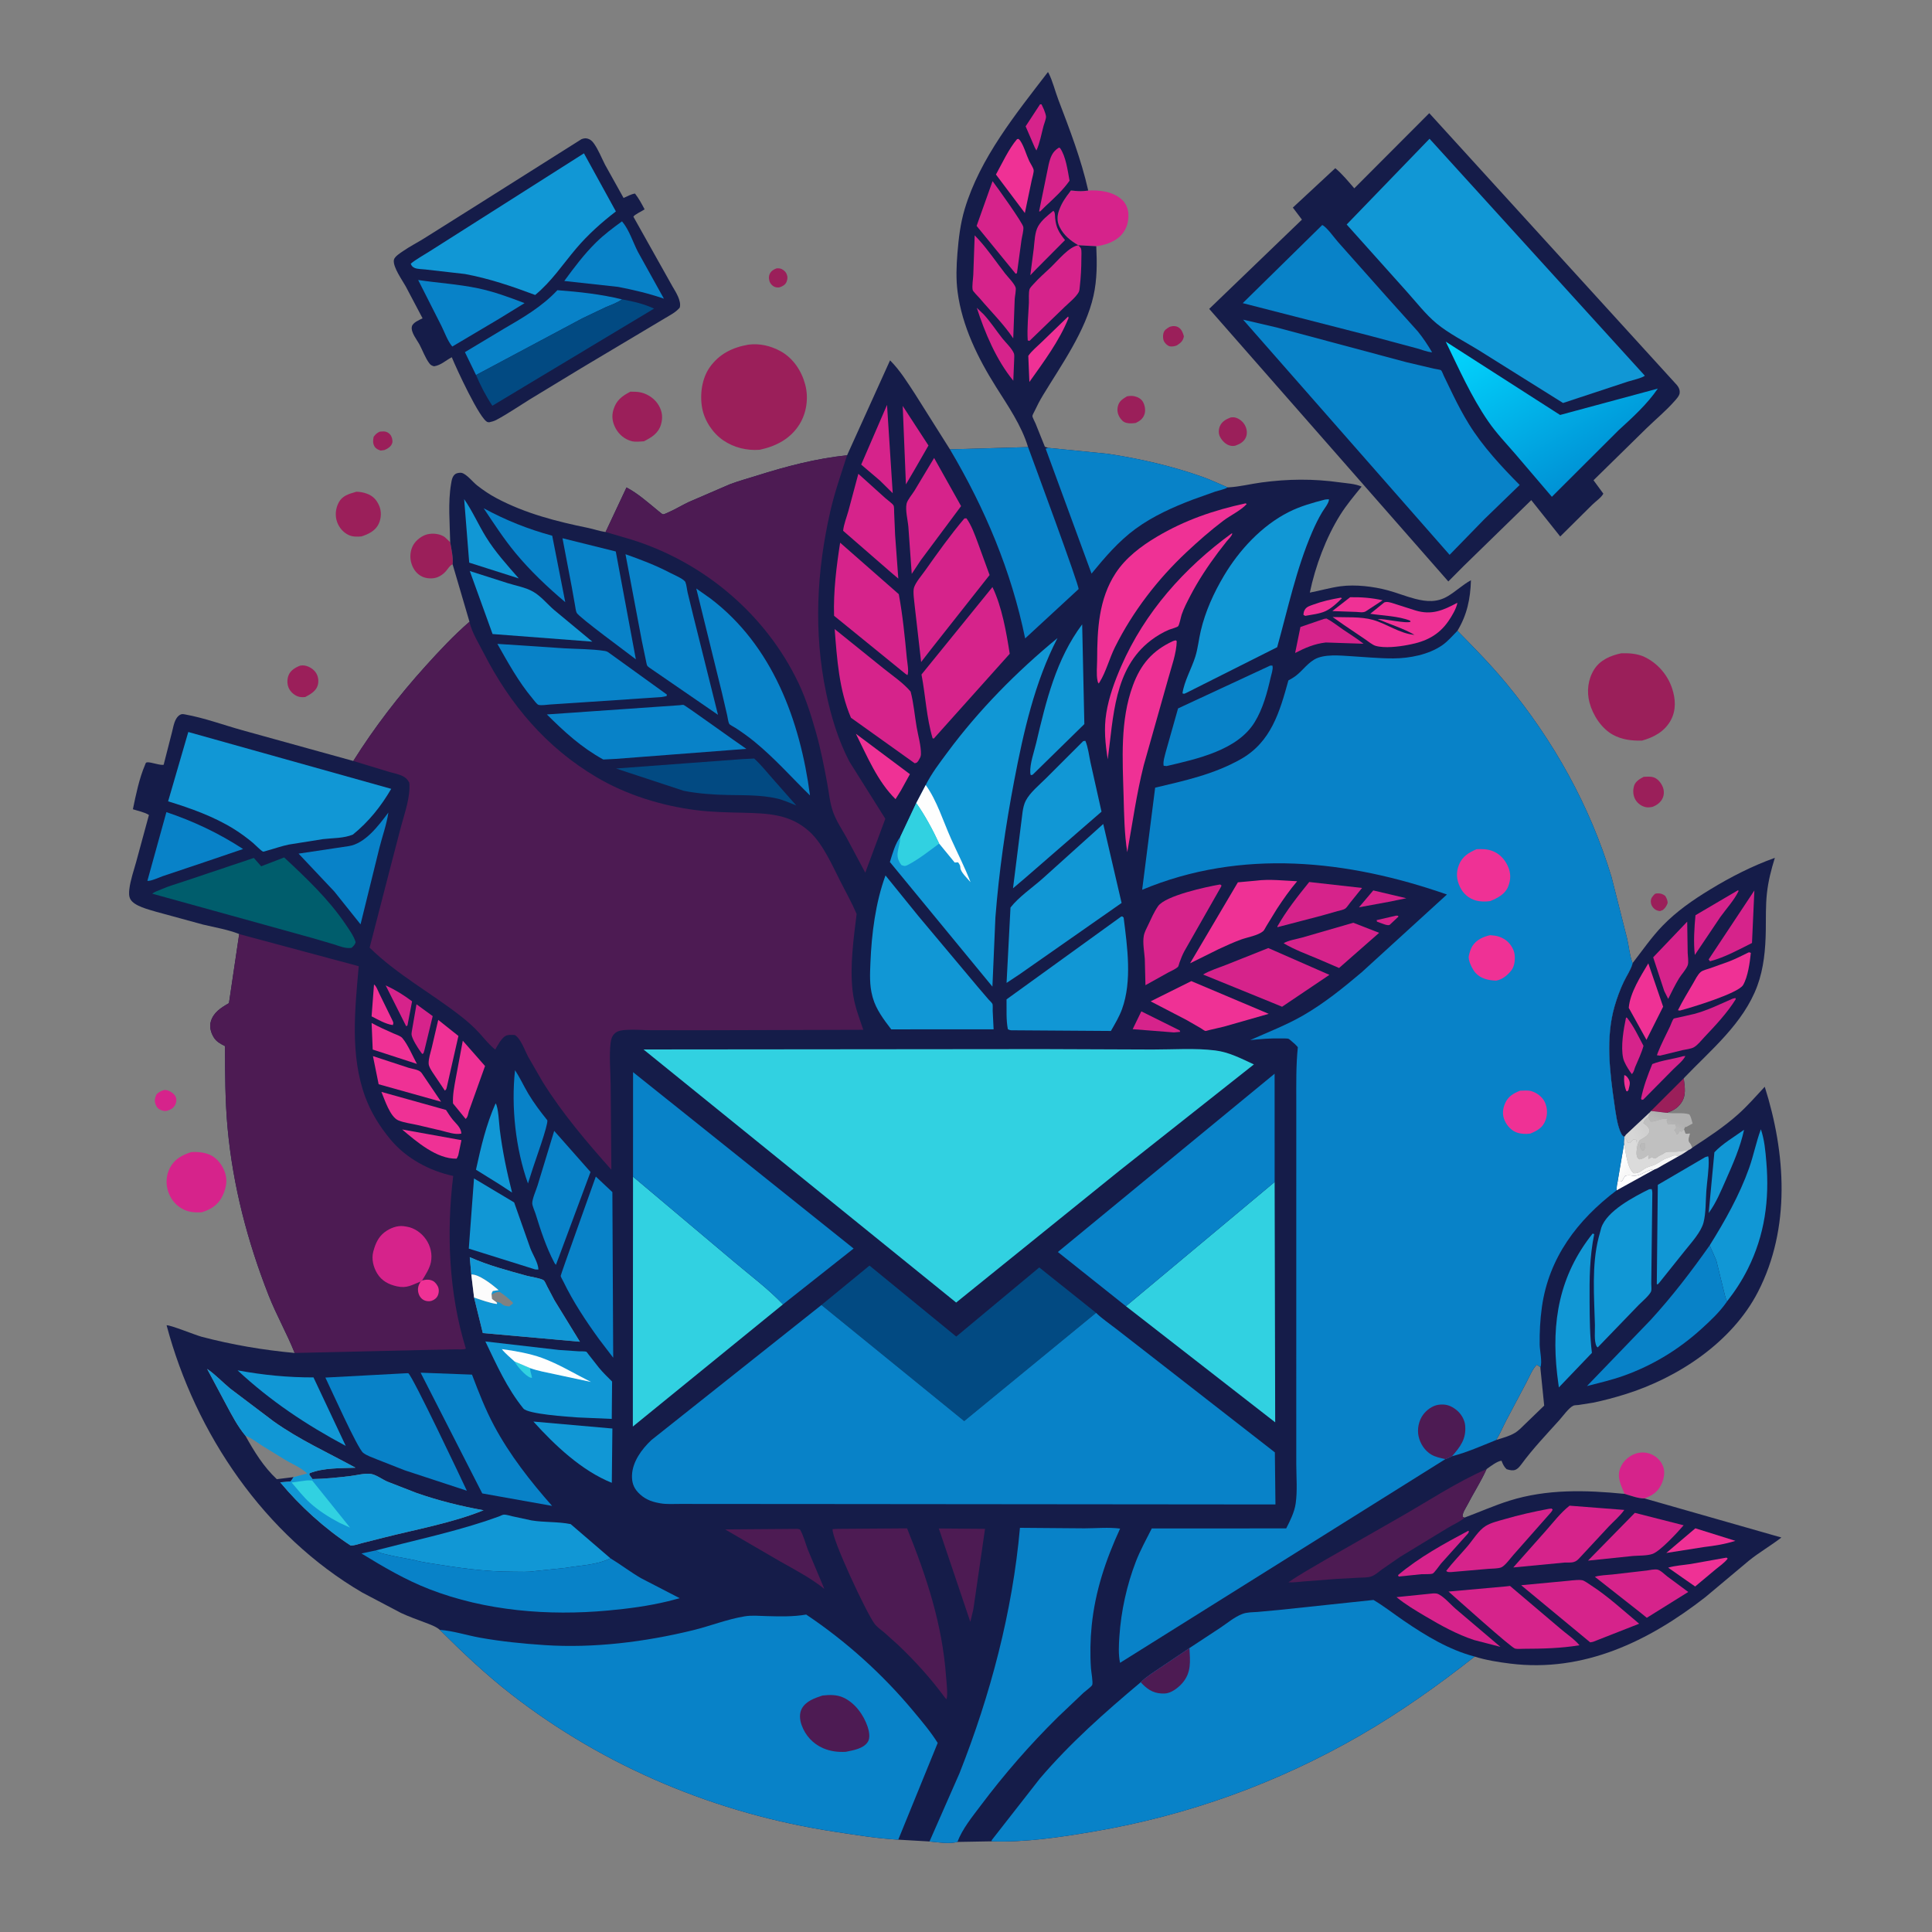 <?xml version="1.0" encoding="utf-8" ?>
<svg xmlns="http://www.w3.org/2000/svg" xmlns:xlink="http://www.w3.org/1999/xlink" width="600" height="600">
	<rect width="100%" height="100%" fill="#808080" stroke="none"/>
	<path fill="#9B1F5A" transform="scale(0.586 0.586)" d="M877.017 473.75C877.447 473.59 877.509 473.542 878.038 473.489C879.829 473.307 881.067 473.714 882.481 474.75C883.274 476.067 883.685 476.91 883.812 478.494C883.208 480.216 882.634 481.015 881.3 482.25L879.75 482.864C878.478 482.713 877.45 482.355 876.515 481.45C875.482 480.449 874.883 479.228 874.869 477.783C874.852 475.959 875.831 474.952 877.017 473.75Z"/>
	<path fill="#9B1F5A" transform="scale(0.586 0.586)" d="M411.435 142.25C412.175 142.198 412.396 142.149 413.19 142.261C414.513 142.446 416.028 143.582 416.648 144.75C417.437 146.236 417.501 147.678 416.892 149.25C416.24 150.932 414.846 151.674 413.25 152.245C412.276 152.391 412.543 152.416 411.52 152.289C410.138 152.118 408.912 151.146 408.22 149.96C407.477 148.686 407.275 146.878 407.793 145.493C408.435 143.774 409.824 142.899 411.435 142.25Z"/>
	<path fill="#9B1F5A" transform="scale(0.586 0.586)" d="M201.264 228.75L203.263 228.634C204.671 228.648 205.879 229.225 206.79 230.305C207.657 231.333 208.224 233.331 207.905 234.656C207.439 236.591 205.426 237.804 203.75 238.514L201.75 238.79C200.433 238.33 199.296 237.892 198.52 236.66C197.484 235.016 197.655 233.304 198.021 231.5C199.082 230.078 199.665 229.518 201.264 228.75Z"/>
	<path fill="#9B1F5A" transform="scale(0.586 0.586)" d="M619.824 173.25L620.415 173.044C621.825 172.65 623.402 172.74 624.657 173.558C626.28 174.616 626.953 176.47 627.424 178.25C626.911 180.838 625.803 181.61 623.75 183.023C622.685 183.495 621.168 183.767 620 183.55C618.844 183.335 617.495 182.028 616.939 181C616.29 179.802 616.237 178.071 616.544 176.75C616.971 174.914 618.292 174.13 619.824 173.25Z"/>
	<path fill="#D6238B" transform="scale(0.586 0.586)" d="M86.698 577.75C87.272 577.65 87.336 577.602 88.007 577.692C89.72 577.92 92.063 579.381 92.915 580.898C93.674 582.252 93.608 583.783 93.018 585.173C92.178 587.153 90.682 587.955 88.75 588.634C87.53 588.912 86.68 588.814 85.522 588.385C83.953 587.803 83.081 586.911 82.481 585.358C81.697 583.331 82.111 581.942 82.912 580C84.167 578.783 85.044 578.294 86.698 577.75Z"/>
	<path fill="#9B1F5A" transform="scale(0.586 0.586)" d="M597.224 210.062C598.603 209.81 599.788 209.681 601.175 209.987C603.054 210.401 604.892 211.383 605.825 213.152C606.78 214.961 607.215 217.561 606.544 219.519C605.701 221.978 604.134 223.058 601.893 224.168C600.661 224.32 599.451 224.439 598.21 224.319C596.314 224.136 595.129 223.524 593.975 222.017C592.513 220.106 591.891 217.996 592.366 215.618C592.959 212.647 594.814 211.556 597.224 210.062Z"/>
	<path fill="#9B1F5A" transform="scale(0.586 0.586)" d="M652.182 221.25C653.322 221.084 654.117 221.071 655.223 221.458C657.333 222.196 659.203 223.946 660.09 226C660.888 227.847 661.07 229.956 660.248 231.833C659.224 234.17 657.037 235.358 654.75 236.166C653.747 236.419 652.85 236.399 651.849 236.149C649.568 235.579 647.651 233.557 646.581 231.536C645.677 229.827 645.743 227.669 646.479 225.903C647.516 223.415 649.783 222.145 652.182 221.25Z"/>
	<path fill="#9B1F5A" transform="scale(0.586 0.586)" d="M871.075 411.704C872.759 411.628 874.745 411.421 876.362 411.961C878.609 412.712 880.227 414.821 881.149 416.916C881.999 418.847 881.993 421.238 881.071 423.152C880.03 425.313 877.947 426.814 875.75 427.611C874.665 427.841 873.433 427.99 872.337 427.79C870.012 427.364 867.859 425.791 866.684 423.75C865.395 421.509 865.263 418.636 866.098 416.21C866.842 414.051 869.163 412.684 871.075 411.704Z"/>
	<path fill="#9B1F5A" transform="scale(0.586 0.586)" d="M159.146 352.75C159.996 352.595 160.718 352.579 161.565 352.737C163.789 353.15 166.13 354.571 167.393 356.473C168.71 358.457 169.029 360.971 168.37 363.25C167.495 366.274 164.334 368.083 161.734 369.409C160.34 369.516 159.084 369.561 157.75 369.04C155.632 368.214 153.707 366.412 152.875 364.281C152.027 362.107 152.148 359.322 153.219 357.24C154.348 355.046 156.899 353.542 159.146 352.75Z"/>
	<path fill="#9B1F5A" transform="scale(0.586 0.586)" d="M239.875 299.096C238.574 299.397 237.217 301.699 236.269 302.77C235.051 304.145 233.584 305.21 231.874 305.894C229.381 306.891 225.971 306.699 223.571 305.502C220.818 304.129 219.051 301.695 218.1 298.796C217.038 295.559 217.332 291.715 219.066 288.75C220.538 286.234 223.638 283.827 226.5 283.16C229.48 282.466 233.202 282.846 235.75 284.671L238.596 287.357C239.21 290.956 240.26 295.466 239.875 299.096Z"/>
	<path fill="#9B1F5A" transform="scale(0.586 0.586)" d="M188.884 260.595C190.87 260.647 192.555 260.949 194.43 261.632C197.63 262.798 199.537 264.822 200.915 267.933C202.246 270.939 202.099 274.561 200.728 277.555C199.008 281.311 195.255 283.096 191.554 284.287C189.351 284.473 186.867 284.529 184.821 283.563C181.848 282.159 179.728 279.656 178.639 276.592C177.478 273.322 177.828 269.648 179.377 266.571C181.401 262.552 184.919 261.795 188.884 260.595Z"/>
	<path fill="#D6238B" transform="scale(0.586 0.586)" d="M860.962 791.706C859.092 787.067 856.654 782.847 858.753 777.854C860.236 774.326 862.951 771.86 866.5 770.486C869.211 769.436 872.611 769.549 875.237 770.76C878.113 772.086 880.291 774.259 881.428 777.25C882.631 780.417 881.679 784.476 880.126 787.363C878.176 790.992 875.268 792.71 871.525 794.107C868.407 794.255 864.015 792.584 860.962 791.706Z"/>
	<path fill="#9B1F5A" transform="scale(0.586 0.586)" d="M334.102 207.565C336.051 207.585 338.047 207.568 339.947 208.057C343.72 209.028 347.192 211.514 349.143 214.896C351.019 218.147 351.352 221.455 350.283 225.016C348.878 229.694 345.335 231.773 341.276 233.869C339.146 233.988 336.612 234.336 334.544 233.748C330.971 232.732 328.102 230.336 326.32 227.103C324.57 223.926 324.037 220.674 325.084 217.163C326.59 212.113 329.687 209.858 334.102 207.565Z"/>
	<path fill="#D6238B" transform="scale(0.586 0.586)" d="M101.281 610.584C103.135 610.459 104.902 610.498 106.746 610.757C111.165 611.377 114.265 613.176 116.867 616.782C119.107 619.886 120.467 624.016 119.804 627.859L119.68 628.5C119.261 630.748 118.509 632.736 117.411 634.75C115.145 638.906 111.223 641.206 106.804 642.49C103.538 642.617 100.505 642.49 97.5 641.082C93.511 639.213 90.654 635.854 89.2 631.73C87.748 627.61 87.995 622.9 90.021 619C92.493 614.239 96.416 612.206 101.281 610.584Z"/>
	<path fill="#D6238B" transform="scale(0.586 0.586)" d="M576.718 100.966C582.889 100.666 589.682 101.452 594.515 105.75C596.588 107.594 597.848 110.51 597.994 113.25C598.215 117.423 597.162 121.297 594.325 124.464C591.05 128.119 585.748 129.903 580.988 130.495L571.473 129.978C567.229 127.478 563.804 124.783 561.545 120.25C560.176 117.503 560.155 114.563 561.18 111.697L561.442 111C562.735 107.476 564.697 104.638 566.995 101.712C567.195 101.458 567.298 101.074 567.597 100.949C567.725 100.896 569.621 101.15 569.925 101.177C572.043 101.364 573.926 101.344 576.031 101.066L576.718 100.966Z"/>
	<path fill="#9B1F5A" transform="scale(0.586 0.586)" d="M859.203 346.215C863.277 346.083 867.775 346.378 871.496 348.139C878.371 351.391 883.763 357.582 886.149 364.794C887.979 370.329 888.366 376.271 885.527 381.577C882.287 387.632 876.541 390.74 870.177 392.5C864.762 392.614 859.588 392.035 854.75 389.371C848.66 386.019 844.084 378.866 842.365 372.288C840.819 366.375 841.573 359.987 844.835 354.801C848.014 349.749 853.597 347.4 859.203 346.215Z"/>
	<path fill="#9B1F5A" transform="scale(0.586 0.586)" d="M396.668 182.65C402.555 181.89 408.457 183.267 413.647 186.113C420.368 189.797 424.816 196.565 426.743 203.851C428.579 210.795 427.516 218.716 423.716 224.854C418.935 232.573 411.25 236.519 402.627 238.362C395.856 238.909 388.926 237.205 383.328 233.384C377.719 229.555 373.389 223.034 372.132 216.319C370.807 209.244 371.918 200.596 376.144 194.636C381.189 187.522 388.244 184.1 396.668 182.65Z"/>
	<path fill="#151C49" transform="scale(0.586 0.586)" d="M865.183 510.455C870.396 503.767 875.226 496.675 881.133 490.578C888.547 482.925 897.249 476.911 906.316 471.389C917.104 464.818 928.697 458.882 940.611 454.624C938.663 460.875 937.102 466.971 936.395 473.503C935.697 479.959 935.902 486.597 935.807 493.092C935.662 502.923 934.75 513.175 931.313 522.472C923.924 542.458 906.615 556.489 892.308 571.459C892.886 576.213 893.831 580.716 890.745 584.827C888.738 587.501 886.469 588.671 883.367 589.755L874.976 588.762L874.347 589.524L861.721 601.335L860.869 602.492C860.142 602.155 859.62 601.62 859.25 600.905C857.017 596.59 856.227 589.626 855.527 584.813C853.083 568.013 850.864 549.779 855.691 533.194C856.961 528.83 858.6 524.349 860.559 520.25C861.962 517.315 864.202 514.042 865.075 510.952L865.183 510.455Z"/>
	<path fill="#EF3195" transform="scale(0.586 0.586)" d="M860.802 569.75C861.661 569.933 862.248 570.594 862.75 571.308C864.419 573.686 863.574 575.135 862.998 577.75L862.433 578.394L861.916 578.25C860.818 575.635 860.519 572.553 860.802 569.75Z"/>
	<path fill="#9B1F5A" transform="scale(0.586 0.586)" d="M892.308 571.459C892.886 576.213 893.831 580.716 890.745 584.827C888.738 587.501 886.469 588.671 883.367 589.755L874.976 588.762L892.308 571.459Z"/>
	<path fill="#D6238B" transform="scale(0.586 0.586)" d="M892.001 559.75L893.188 559.664C891.958 562.207 888.852 564.566 886.821 566.622L870.866 582.75L870.051 582.881L869.697 582.25C870.915 575.988 873.235 569.808 875.652 563.919C880.696 561.905 886.712 561.286 892.001 559.75Z"/>
	<path fill="#D6238B" transform="scale(0.586 0.586)" d="M861.737 539.25L862.286 539.392C865.813 543.832 868.31 549.269 870.995 554.259C869.95 558.128 868.078 561.914 866.529 565.614C866.074 567.006 865.843 568.137 864.849 569.25L863.831 567.883C862.563 565.999 860.707 562.997 860.22 560.795C858.845 554.584 860.441 545.472 861.737 539.25Z"/>
	<path fill="#D6238B" transform="scale(0.586 0.586)" d="M921.158 471.75L921.354 472.288C919.065 477.054 914.837 481.642 911.717 485.987L898.198 506.099C897.43 499.304 897.914 491.835 898.543 485.034L921.158 471.75Z"/>
	<path fill="#D6238B" transform="scale(0.586 0.586)" d="M929.754 471.918L928.493 499.75C921.144 503.436 914.246 507.286 906.25 509.446L905.512 508.487L929.754 471.918Z"/>
	<path fill="#EF3195" transform="scale(0.586 0.586)" d="M873.549 510.544L881.402 533.507L872.566 551.081L863.18 534.122C863.85 526.081 869.512 517.374 873.549 510.544Z"/>
	<path fill="#D6238B" transform="scale(0.586 0.586)" d="M894.154 488.452L894.415 505.054C894.471 506.753 895.002 509.966 894.427 511.534C893.585 513.826 891.135 516.347 889.828 518.496C887.701 521.995 885.902 525.714 884.087 529.382L881.976 525.186L876.125 507.346L894.154 488.452Z"/>
	<path fill="#D6238B" transform="scale(0.586 0.586)" d="M918.255 529.25L919.703 528.904L919.91 529.5C915.328 536.865 909.146 543.421 903.202 549.705C901.596 551.404 899.646 553.965 897.616 555.059C896.039 555.91 893.529 556.108 891.75 556.522L879.75 559.451L878.102 559.25L878.613 557.816C880.46 553.125 882.906 548.521 885.064 543.96C885.5 543.039 886.358 540.481 887.017 539.836C887.152 539.705 889.095 539.344 889.295 539.297L897.928 537.329C905.036 535.409 911.54 532.175 918.255 529.25Z"/>
	<path fill="#EF3195" transform="scale(0.586 0.586)" d="M926.681 504.75C927.354 504.654 926.946 504.649 927.88 505C927.362 509.993 926.347 517.668 923.78 522.032C921.175 526.461 896.333 533.99 890.25 535.576L889.25 535.385C891.675 530.518 894.563 525.786 897.313 521.09C898.391 519.252 899.685 516.469 901.329 515.117C902.478 514.172 904.627 513.706 906.055 513.215L916.219 509.587C919.803 508.183 923.236 506.461 926.681 504.75Z"/>
	<path fill="#151C49" transform="scale(0.586 0.586)" d="M308.178 73.75C309.25 73.362 310.095 73.161 311.239 73.42C312.655 73.74 313.718 74.63 314.565 75.777C317.057 79.152 318.763 83.627 320.697 87.373L330.474 104.918C332.379 104.076 334.46 102.869 336.524 102.574C338.577 105.204 340.072 108.004 341.619 110.951C340.3 111.893 336.245 113.675 335.676 114.847L356.309 151.653C358.12 154.79 361.215 159.398 360.25 163.019C359.047 164.419 357.763 165.406 356.199 166.389L308.117 195.066L280.697 211.71C274.866 215.318 269.115 219.295 263.062 222.53C261.857 223.175 260.578 223.515 259.25 223.798L258.456 223.693C254.449 222.659 241.624 194.729 239.632 189.789L239.449 189.327C236.205 190.97 233.729 193.58 230 194.127C228.662 193.674 228.286 193.562 227.414 192.388C225.376 189.644 224.011 185.82 222.414 182.776C221.063 180.201 217.616 176.106 218.268 173.091C218.735 170.929 222.173 169.598 223.949 168.69L215.006 151.75C213.191 148.482 208.191 141.552 208.727 137.82C208.989 135.992 212.216 134.04 213.647 133.051C217.22 130.579 221.115 128.612 224.798 126.311L251.459 109.552L308.178 73.75Z"/>
	<path fill="#0882C8" transform="scale(0.586 0.586)" d="M221.617 148.396C232.076 149.951 242.889 150.601 253.215 152.761C261.712 154.538 269.91 157.535 277.994 160.655L264.252 169.096L239.701 183.652C237.272 180.87 235.554 175.93 233.864 172.571L221.617 148.396Z"/>
	<path fill="#0882C8" transform="scale(0.586 0.586)" d="M329.644 117.302C333.483 121.825 335.37 128.25 338.085 133.5L351.846 158.289C343.777 155.496 335.961 153.672 327.605 152.04L299.052 148.906C304.258 141.796 309.622 134.642 315.924 128.45C320.186 124.264 324.833 120.812 329.644 117.302Z"/>
	<path fill="#0882C8" transform="scale(0.586 0.586)" d="M252.281 198.751L246.386 186.627L266.854 174.343C277.178 168.325 287.167 162.594 295.394 153.791C306.987 154.666 318.35 155.901 329.668 158.657C326.958 160.554 323.922 161.564 320.906 162.857L308.533 168.75L252.281 198.751Z"/>
	<path fill="#024A82" transform="scale(0.586 0.586)" d="M329.668 158.657C335.585 159.754 341.143 160.992 346.63 163.543L260.936 215.028C257.505 209.892 254.697 204.432 252.281 198.751L308.533 168.75L320.906 162.857C323.922 161.564 326.958 160.554 329.668 158.657Z"/>
	<path fill="#1197D5" transform="scale(0.586 0.586)" d="M309.469 81.258L326.398 112.049C318.74 117.952 311.66 124.265 305.388 131.654C298.149 140.182 292.368 149.123 283.619 156.323C271.418 151.741 259.213 147.593 246.377 145.209L225.612 142.832C223.906 142.608 221.265 142.667 219.75 142.002C218.623 141.508 218.075 140.864 217.674 139.75C220.649 137.32 224.245 135.374 227.496 133.319L244.178 122.734L309.469 81.258Z"/>
	<path fill="#151C49" transform="scale(0.586 0.586)" d="M757.463 59.975L887.622 202.88C889.119 204.423 890.367 205.956 890.168 208.243C890.03 209.818 888.292 211.619 887.305 212.733C882.845 217.765 877.471 222.216 872.64 226.917L844.508 254.518L849.706 261.611C848.797 263.538 845.492 265.861 843.873 267.456L826.86 284.327L811.519 265.052L775.665 299.999L767.561 308.149L640.831 163.699L689.978 116.397L685.164 110.011L707.657 89.126C711.418 92.281 714.516 96.106 717.722 99.805L757.463 59.975Z"/>
	<path fill="#0882C8" transform="scale(0.586 0.586)" d="M700.745 119.25C703.119 120.304 707.146 126.049 709.064 128.208L734.53 156.879L751.37 175.613C754.209 179.104 756.671 182.849 758.965 186.715C756.352 186.555 753.133 185.188 750.563 184.518L725.635 177.849L658.606 160.654L700.745 119.25Z"/>
	<defs>
		<linearGradient id="gradient_0" gradientUnits="userSpaceOnUse" x1="849.927" y1="244.542" x2="801.438" y2="163.735">
			<stop offset="0" stop-color="#0093D6"/>
			<stop offset="1" stop-color="#02D6FE"/>
		</linearGradient>
	</defs>
	<path fill="url(#gradient_0)" transform="scale(0.586 0.586)" d="M766.192 181.054L826.794 219.918L878.578 205.944C872.895 214.271 865.183 221.259 857.776 228.025L822.431 263.283L803.034 240.565C798.148 234.93 792.985 229.511 788.739 223.356C779.734 210.301 773.095 195.302 766.192 181.054Z"/>
	<path fill="#0882C8" transform="scale(0.586 0.586)" d="M658.798 169.407L676.599 173.547L745.365 191.954L759.783 195.348C760.334 195.472 763.424 195.939 763.722 196.231C764.196 196.694 764.859 198.555 765.186 199.224L770.219 209.622C772.754 214.789 775.474 219.91 778.499 224.809C785.72 236.505 795.721 247.293 805.379 257.019L786.634 275.161L768.239 294.043L658.798 169.407Z"/>
	<path fill="#1197D5" transform="scale(0.586 0.586)" d="M757.6 73.533L871.674 199.084C870.673 200.239 864.489 201.645 862.565 202.276L828.359 213.569L783.5 185.493C776.358 181.073 767.827 176.789 761.358 171.447C755.564 166.664 750.334 159.843 745.28 154.255L713.691 118.983L757.6 73.533Z"/>
	<path fill="#151C49" transform="scale(0.586 0.586)" d="M544.842 236.949C541.385 225.504 534.236 215.187 527.921 205.162C518.237 189.788 509.893 172.895 507.495 154.709C506.595 147.882 506.853 141.006 507.407 134.161C508.048 126.236 508.96 118.448 511.254 110.797C519.382 83.68 538.378 60.325 555.379 38.178L555.739 38.752C557.864 42.915 559.146 48.263 560.835 52.706C566.925 68.726 572.932 84.186 576.718 100.966L576.031 101.066C573.926 101.344 572.043 101.364 569.925 101.177C569.621 101.15 567.725 100.896 567.597 100.949C567.298 101.074 567.195 101.458 566.995 101.712C564.697 104.638 562.735 107.476 561.442 111L561.18 111.697C560.155 114.563 560.176 117.503 561.545 120.25C563.804 124.783 567.229 127.478 571.473 129.978L580.988 130.495C581.401 139.33 581.451 148.066 579.512 156.767C575.349 175.446 562.49 193.386 552.706 209.52C551.051 212.248 549.613 215.042 548.252 217.927C547.996 218.47 547.174 219.883 547.141 220.445C547.102 221.121 548.513 223.747 548.818 224.486L553.75 236.767L555.453 237.346L587.186 240.513C603.999 243.04 621.361 247.044 637.381 252.75C641.864 254.347 646.208 256.467 650.604 258.303L651.411 258.261C657.134 257.914 662.878 256.448 668.568 255.684C682.546 253.805 696.035 253.665 710.006 255.634C713.641 256.147 718.275 256.33 721.604 257.884C717.66 262.761 713.615 267.546 710.277 272.869C702.724 284.916 697.052 300.135 694.159 314.063C699.663 313.02 704.996 311.415 710.573 310.686C718.405 309.662 727.935 310.815 735.486 312.849C740.38 314.167 745.038 316.091 749.965 317.357C756.105 318.936 761.59 319.326 767.236 315.984C771.552 313.428 775.169 309.896 779.551 307.496C779.251 317.328 777.514 325.808 772.397 334.287C781.259 343.309 790.29 352.496 798.343 362.25C823.463 392.674 842.583 427.027 854.06 464.814L862.309 497.414C863.291 501.608 863.659 506.457 865.183 510.455L865.075 510.952C864.202 514.042 861.962 517.315 860.559 520.25C858.6 524.349 856.961 528.83 855.691 533.194C850.864 549.779 853.083 568.013 855.527 584.813C856.227 589.626 857.017 596.59 859.25 600.905C859.62 601.62 860.142 602.155 860.869 602.492L861.721 601.335L874.347 589.524L874.976 588.762L883.367 589.755C887.302 590.354 891.552 589.452 895.25 590.557C896.3 592.005 896.45 593.76 897.044 595.412L893.663 597.26L893.083 597.25L892.476 598.489L893.25 600.755C894.523 600.963 893.494 600.868 895 600.75L895.627 600.75C895.264 602.257 894.389 604 895.25 605.424L895.577 605.786C896.192 606.507 896.459 607.373 896.815 608.243C905.137 602.823 913.645 597.228 921.072 590.599C926.134 586.079 930.641 580.911 935.252 575.944C946.438 611.247 949.057 650.883 931.659 684.66C917.92 711.332 889.251 730.246 861.202 738.943C855.669 740.659 849.974 742.2 844.301 743.368L836.527 744.595C835.799 744.693 834.445 744.665 833.852 744.936C831.427 746.047 828.258 750.542 826.361 752.648C819.444 760.324 812.475 767.615 806.323 775.957C803.847 779.315 802.409 779.863 798.442 778.617C796.997 777.22 796.467 775.996 795.752 774.134C793.477 774.334 789.932 777.076 788.087 778.397L787.836 778.564C784.854 785.189 780.9 791.264 777.58 797.705C776.651 799.508 774.932 801.881 775.141 803.846L776.095 804.295C784.014 801.349 791.854 797.855 799.911 795.323C819.804 789.073 840.458 789.661 860.962 791.706C864.015 792.584 868.407 794.255 871.525 794.107L944.074 814.826C938.534 819.131 932.453 822.601 926.982 826.988L903.816 846.399C873.823 869.789 839.36 886.488 800.412 881.654C794.251 880.89 787.426 879.825 781.517 877.928C762.348 893.041 742.174 907.374 721.026 919.588C676.962 945.037 629.432 962.193 579.289 970.701C561.881 973.655 543.224 976.474 525.538 975.84L507.393 976.16C503.105 977.34 497.016 976.353 492.607 975.919L476.048 974.959C464.667 974.314 453.777 972.488 442.532 970.784C380.173 961.337 320.635 936.624 270.75 897.766C257.36 887.336 245.092 875.727 233.078 863.761C231.149 862.017 227.693 860.81 225.276 859.894C220.978 858.263 216.701 856.772 212.532 854.815L192 844.002C140.176 813.698 103.581 759.871 88.292 702.36C89.921 702.013 103.773 707.628 106.818 708.428C123.168 712.727 139.366 715.463 156.166 717.027C152.033 706.638 146.459 696.915 142.354 686.465C131.221 658.128 123.46 628.497 120.643 598.136C119.293 583.586 119.271 568.996 119.255 554.401C116.906 553.229 114.722 552.094 113.3 549.791C111.804 547.369 110.923 544.297 111.697 541.492C113.071 536.516 117.175 534.039 121.334 531.627L126.764 495.001C120.846 492.637 113.809 491.483 107.596 489.99L82.735 483.2C78.854 482.009 71.23 480.265 69.132 476.591C68.241 475.031 68.342 472.987 68.543 471.25C69.1 466.447 70.864 461.518 72.147 456.854L78.933 431.91C76.746 430.465 72.979 429.718 70.431 428.872C71.963 421.36 73.833 412.394 76.857 405.381C77.252 404.465 77.142 404.02 78.269 403.985C80.183 403.924 85.302 405.799 86.72 405.258C86.871 405.201 86.814 404.95 86.858 404.795L91.186 387.888C91.971 384.866 92.461 380.608 95.379 378.839C96.341 378.255 97.147 378.454 98.195 378.644C108.393 380.491 118.517 384.24 128.5 387.022L187.234 403.288C198.553 385.292 211.269 368.795 225.511 353.017C232.827 344.913 240.546 336.656 248.806 329.513L239.875 299.096C240.26 295.466 239.21 290.956 238.596 287.357C238.397 277.261 237.354 266.495 239.044 256.5C239.377 254.532 239.663 252.261 241.491 251.101C242.16 250.677 243.967 250.394 244.75 250.624C247.504 251.433 250.567 255.463 252.865 257.261C256.129 259.815 259.494 262.091 263.156 264.033C278.42 272.129 294.93 276.361 311.765 279.8C314.639 280.387 317.473 281.412 320.36 281.866L320.935 281.938L332.023 258.332C338.102 261.534 343.392 266.307 348.691 270.625C349.164 271.011 350.896 272.53 351.372 272.58C351.885 272.634 353.416 271.876 353.934 271.656C357.712 270.047 361.268 267.804 365 266.055L386.75 256.674C391.401 254.904 396.254 253.599 401 252.101C416.805 247.11 432.4 243.005 448.926 241.28L471.698 190.971C477.04 196.326 480.94 202.726 485.055 209L503.434 238.148L544.842 236.949ZM130.011 760.792C134.677 769.196 139.632 777.303 146.721 783.932L147.133 783.857L155.627 782.811L154.049 785.123L148.505 785.585C158.924 798.123 172.118 810.132 185.798 819.047C187.749 819.157 189.853 818.311 191.75 817.818L203.495 814.846C220.902 810.437 239.622 807.099 256.263 800.389C244.346 798.249 232.161 795.222 220.728 791.213L205.255 785.193C202.533 784.013 199.146 781.383 196.221 781.082C192.935 780.743 189.036 781.84 185.75 782.235C179.171 783.026 172.237 783.758 165.61 783.857L163.899 781.5L164.09 780.75C171.498 777.806 180.496 778.152 188.409 777.836C173.689 769.77 158.65 763.028 144.896 753.198L122.058 735.942C117.991 732.604 114.096 728.409 109.777 725.481L119.905 744.448C122.893 750.049 125.944 755.888 130.011 760.792ZM249.771 675.465L251.237 687.632L255.878 706.469L307.315 711.064L293.844 689.122L289.905 681.648C289.503 680.905 288.821 679.192 288.261 678.637C287.125 677.514 280.965 676.609 279.224 676.127C268.952 673.284 258.701 670.612 248.958 666.252L249.771 675.465ZM874.976 588.762L874.347 589.524L861.721 601.335L860.869 602.492C860.826 603.222 860.457 605.711 860.69 606.281L857.3 626.11C858.504 626.206 858.699 626.445 859.745 625.75C860.162 624.857 860.671 624.072 861.212 623.25C863.337 622.331 865.045 623.405 867.25 623.017C870.696 622.41 873.858 619.468 877.011 619.662C878.318 619.314 879.942 618.147 881.155 617.481L889.651 612.695C891.549 611.769 893.266 610.541 895.018 609.37C895.754 609.193 896.224 608.699 896.815 608.243C896.459 607.373 896.192 606.507 895.577 605.786L895.25 605.424C894.389 604 895.264 602.257 895.627 600.75L895 600.75C893.494 600.868 894.523 600.963 893.25 600.755L892.476 598.489L893.083 597.25L893.663 597.26L897.044 595.412C896.45 593.76 896.3 592.005 895.25 590.557C891.552 589.452 887.302 590.354 883.367 589.755L874.976 588.762ZM792.925 763.146C796.252 762.051 799.762 761.221 802.798 759.407C804.925 758.136 806.82 756.075 808.595 754.358L818.364 744.928L816.401 725.512L816.364 724.556L814.475 723.229C812.164 725.421 810.504 729.686 809.002 732.5L798.276 752.751C796.491 756.172 794.973 759.888 792.925 763.146Z"/>
	<path fill="#D6238B" transform="scale(0.586 0.586)" d="M739.905 485.25L740.867 485.311L741.153 485.75L736.454 490.165C735.322 490.722 732.54 489.425 731.295 489.017L729.75 488.437L729.567 487.641L739.905 485.25Z"/>
	<path fill="#FEFEFE" transform="scale(0.586 0.586)" d="M857.3 626.11C858.504 626.206 858.699 626.445 859.745 625.75C860.162 624.857 860.671 624.072 861.212 623.25C863.337 622.331 865.045 623.405 867.25 623.017C870.696 622.41 873.858 619.468 877.011 619.662L856.679 630.878C856.773 629.227 856.899 627.717 857.3 626.11Z"/>
	<path fill="#EF3195" transform="scale(0.586 0.586)" d="M710.469 316.75C710.725 316.754 710.953 316.92 711.187 317.024C708.817 319.457 705.493 322.523 702.391 323.923C699.223 325.353 695.161 325.733 691.75 326.384L690.793 325.894C690.818 324.7 691.035 323.765 691.75 322.768C692.687 321.463 694.462 320.98 695.906 320.445C700.799 318.634 705.357 317.654 710.469 316.75Z"/>
	<path fill="#D6238B" transform="scale(0.586 0.586)" d="M727.782 471.893L745.304 476.033L735.887 477.959L720.206 480.84L727.782 471.893Z"/>
	<path fill="#D6238B" transform="scale(0.586 0.586)" d="M204.377 522.207C209.492 524.567 213.885 527.283 218.386 530.664L216.146 542.369L215.926 543.5L215.25 543.861L204.377 522.207Z"/>
	<path fill="#EF3195" transform="scale(0.586 0.586)" d="M198.207 521.75C199.324 522.315 200.479 525.458 201.028 526.569L207.712 540.234C208.313 541.592 208.726 541.874 208.193 543.25C204.305 542.745 200.395 540.366 196.928 538.634L198.207 521.75Z"/>
	<path fill="#EF3195" transform="scale(0.586 0.586)" d="M715.532 316.509C721.488 316.413 726.917 316.834 732.744 318.126L723.75 324.019C722.425 324.803 720.294 324.364 718.784 324.291L706.093 323.848L715.532 316.509Z"/>
	<path fill="#D6238B" transform="scale(0.586 0.586)" d="M551.21 55.25L551.98 55.327L553.25 58.053C553.59 58.934 554.359 60.958 554.355 61.858C554.349 63.164 553.386 65.455 553.03 66.775C551.892 70.989 551.094 75.818 549.268 79.75L548.423 78.25L543.548 66.952L551.21 55.25Z"/>
	<path fill="#D6238B" transform="scale(0.586 0.586)" d="M604.863 535.985L625.25 546.119L625.436 546.859L622.125 547.148L600.279 545.423L604.863 535.985Z"/>
	<path fill="#D6238B" transform="scale(0.586 0.586)" d="M220.725 532.24L229.316 538.501L224.889 556.75L224.399 558.25L223.75 558.556L222.704 557.127C221.279 555.076 218.599 550.951 218.128 548.497C217.962 547.632 218.451 545.604 218.574 544.674L220.725 532.24Z"/>
	<path fill="#EF3195" transform="scale(0.586 0.586)" d="M566.072 167.75L566.303 168.49C561.41 180.719 553.117 191.749 545.539 202.443L544.954 188.596C546.758 185.95 549.752 183.556 552.054 181.304L566.072 167.75Z"/>
	<path fill="#EF3195" transform="scale(0.586 0.586)" d="M913.428 825.75L915.003 825.481L915.625 826C913.945 828.225 911.34 829.978 909.184 831.744L898.366 840.786L891.58 836.065L884.058 830.798C887.878 829.684 892.028 829.466 895.965 828.868L913.428 825.75Z"/>
	<path fill="#EF3195" transform="scale(0.586 0.586)" d="M898.481 809.946L919.696 816.589C914.125 818.368 908.786 819.188 903 819.885L883.071 823.021L898.481 809.946Z"/>
	<path fill="#D6238B" transform="scale(0.586 0.586)" d="M517.665 163.122L521.375 166.675C524.942 170.554 527.883 175.109 531.146 179.25C532.816 181.369 536.614 184.973 537.402 187.474C537.65 188.26 537.46 190.107 537.46 190.978L537.011 201.752C528.044 190.844 521.972 176.439 517.665 163.122Z"/>
	<path fill="#EF3195" transform="scale(0.586 0.586)" d="M213.106 598.576L244.545 604.234L242.873 612.25C242.631 612.905 242.339 613.443 242 614.05C231.396 614.312 220.662 604.948 213.106 598.576Z"/>
	<path fill="#EF3195" transform="scale(0.586 0.586)" d="M196.943 542.145C200.612 544.172 204.557 545.915 208.387 547.619C209.823 548.258 212.294 548.998 213.266 550.165C216.239 553.735 218.712 559.716 220.958 563.836L197.523 556.224L196.943 542.145Z"/>
	<path fill="#D6238B" transform="scale(0.586 0.586)" d="M778.168 811.25L778.477 811.641C778.122 812.519 778.282 812.414 777.762 812.947L763.67 828.655C762.803 829.685 760.142 833.592 759.279 833.934C758.089 834.407 754.733 834.18 753.295 834.271L741.25 835.517L740.899 834.75C752.104 825.298 765.27 818.099 778.168 811.25Z"/>
	<path fill="#D6238B" transform="scale(0.586 0.586)" d="M561.164 78.25L561.764 78.435C564.872 82.773 565.854 90.559 566.823 95.754C563.209 100.939 558.593 105.031 554.014 109.337L551.25 112.063L550.686 112L555.767 87.112C556.692 83.33 557.674 80.356 561.164 78.25Z"/>
	<path fill="#D6238B" transform="scale(0.586 0.586)" d="M478.405 215.129L492.057 236.102L485.068 248.255L480.105 256.712L478.405 215.129Z"/>
	<path fill="#D6238B" transform="scale(0.586 0.586)" d="M558.196 111.75C559.271 112.313 559.072 114.509 559.194 115.701C559.71 120.765 561.27 123.303 564.427 127.242L549.068 142.693L546.029 145.873L547.866 131.624C548.294 128.022 548.359 122.994 550.239 119.804C552.159 116.546 555.328 114.123 558.196 111.75Z"/>
	<path fill="#1197D5" transform="scale(0.586 0.586)" d="M924.28 598.748C922.39 607.736 918.418 616.83 914.696 625.194C911.944 631.378 909.546 637.355 905.541 642.867L908.566 610.686C912.728 606.178 919.262 602.381 924.28 598.748Z"/>
	<path fill="#D6238B" transform="scale(0.586 0.586)" d="M701.67 327.989L703 327.787C706.094 329.404 708.939 331.71 711.828 333.679C715.447 336.146 719.196 338.448 722.637 341.164L702.629 340.493C696.521 341.208 691.785 343.287 686.382 346.054L689.182 332.281L701.67 327.989Z"/>
	<path fill="#EF3195" transform="scale(0.586 0.586)" d="M453.591 388.871L482.228 410.276L477.45 418.941L474.6 423.521C465.04 414.148 459.514 400.69 453.591 388.871Z"/>
	<path fill="#EF3195" transform="scale(0.586 0.586)" d="M232.247 540.5L242.947 549.027L236.75 576.338C236.461 577.304 236.593 577.285 235.75 577.977L229.211 568.267C228.401 566.923 227.241 565.259 227.168 563.663C227.05 561.098 228.201 557.798 228.799 555.3L232.247 540.5Z"/>
	<path fill="#D6238B" transform="scale(0.586 0.586)" d="M470.093 214.578L473.109 261.379L466.312 254.669L456.404 246.232L470.093 214.578Z"/>
	<path fill="#EF3195" transform="scale(0.586 0.586)" d="M197.65 559.702L216.502 565.88C218.491 566.493 221.91 566.802 223.241 568.395L223.622 568.884L233.771 583.88L200.667 574.612L197.65 559.702Z"/>
	<path fill="#EF3195" transform="scale(0.586 0.586)" d="M245.264 551.538L257.055 564.954L248.469 588.931C248.105 590.272 247.91 592.124 246.75 592.991L240.073 584.784C239.833 580.166 240.773 575.763 241.578 571.253L245.264 551.538Z"/>
	<path fill="#1197D5" transform="scale(0.586 0.586)" d="M245.984 264.524C250.433 270.91 253.434 277.902 257.483 284.482C262.42 292.504 268.766 299.476 274.937 306.541L248.664 298.175L245.984 264.524Z"/>
	<path fill="#1197D5" transform="scale(0.586 0.586)" d="M262.651 584.75C264.095 586.357 264.548 596.139 264.858 598.605C266.289 610.016 268.549 620.893 271.383 632.026L264.677 627.636L252.248 619.904C254.907 607.772 257.584 596.172 262.651 584.75Z"/>
	<path fill="#EF3195" transform="scale(0.586 0.586)" d="M538.995 73.75L539.686 73.607C540.092 73.902 540.302 74.015 540.62 74.475C542.734 77.526 543.839 81.917 545.436 85.299C546.019 86.534 547.601 88.843 547.797 90.102C547.979 91.266 547.035 94.238 546.782 95.476L543.144 112.903L539.906 108.589L527.814 92.49C531.143 86.501 534.575 78.895 538.995 73.75Z"/>
	<path fill="#EF3195" transform="scale(0.586 0.586)" d="M202.134 578.666L236.36 588.229C237.521 589.988 238.662 591.839 240.006 593.462C241.905 595.755 244.31 597.58 244.516 600.75C241.207 601.482 237.259 600.017 234.017 599.215L221.311 596.232C218.009 595.455 214.195 595.061 211.069 593.745C206.751 591.928 203.841 582.724 202.134 578.666Z"/>
	<path fill="#D6238B" transform="scale(0.586 0.586)" d="M757.088 844.697L759.5 844.448C760.008 844.431 761.043 844.426 761.5 844.55C764.582 845.386 768.835 850.406 771.353 852.547L795.167 872.775L781.274 869.173C772.088 866.151 763.581 861.427 755.296 856.512C750.152 853.46 744.718 850.255 740.109 846.426L757.088 844.697Z"/>
	<path fill="#0882C8" transform="scale(0.586 0.586)" d="M272.941 567.194C275.572 571.112 277.539 575.52 279.956 579.578C282.924 584.563 286.445 589.196 290.071 593.715C290.486 596.432 283.72 614.958 282.464 618.909L279.802 627.202C273.239 608.781 270.837 586.628 272.941 567.194Z"/>
	<path fill="#D6238B" transform="scale(0.586 0.586)" d="M693.839 467.434L721.839 470.582L715.424 478.543C714.78 479.318 713.717 481.014 712.916 481.548C711.918 482.214 709.99 482.539 708.82 482.866L700.375 485.265L677.037 491.36L676.936 491.011C681.736 482.576 687.756 474.968 693.839 467.434Z"/>
	<path fill="#D6238B" transform="scale(0.586 0.586)" d="M717.202 489.023L730.9 494.362L709.664 513.005L698.622 508.243C692.429 505.629 686.052 503.339 680.271 499.885C682.685 498.352 687.412 497.648 690.272 496.822L717.202 489.023Z"/>
	<path fill="#4D1B53" transform="scale(0.586 0.586)" d="M422.645 810.245L423.952 810.548C425.859 813.764 426.806 817.87 428.172 821.368L436.877 842.068C429.836 836.403 421.461 831.998 413.575 827.568L384.293 810.532L422.645 810.245Z"/>
	<path fill="#D6238B" transform="scale(0.586 0.586)" d="M526.021 95.996C528.318 99.006 542.072 118.173 542.332 120.349C542.549 122.174 541.615 125.367 541.336 127.285L538.957 144.75L538.25 145.075L537.092 143.639L517.571 119.727L526.021 95.996Z"/>
	<path fill="#4D1B53" transform="scale(0.586 0.586)" d="M497.537 810.033L522.036 810.232L515.839 852.878L514.232 859.523L497.537 810.033Z"/>
	<path fill="#D6238B" transform="scale(0.586 0.586)" d="M516.549 124.729L518.65 126.954C523.778 132.615 527.971 138.882 532.639 144.891C534.141 146.825 537.49 150.143 538.233 152.35C538.615 153.485 537.841 157.06 537.761 158.498L536.98 179.321C532.006 171.852 524.928 164.857 519.119 157.979C518.456 157.194 515.64 154.453 515.485 153.667C515.061 151.516 515.705 147.993 515.806 145.694L516.549 124.729Z"/>
	<path fill="#D6238B" transform="scale(0.586 0.586)" d="M866.41 801.757L892.269 808.347C889.023 812.113 879.851 822.108 875.725 823.537C872.871 824.525 868.455 824.37 865.379 824.609L841.574 827.082L866.41 801.757Z"/>
	<path fill="#0882C8" transform="scale(0.586 0.586)" d="M256.342 269.381C268.074 275.713 279.749 280.409 292.654 283.905L299.572 319.13C290.12 311.133 280.965 302.494 273.08 292.934C266.932 285.481 261.705 277.397 256.342 269.381Z"/>
	<path fill="#D6238B" transform="scale(0.586 0.586)" d="M872.76 832.316C874.426 832.079 876.7 831.546 878.35 831.825C879.958 832.098 882.332 834.493 883.657 835.506L894.71 843.685L872.743 857.373L869.726 854.914L845.224 835.647C848.001 834.766 851.533 834.749 854.451 834.428L872.76 832.316Z"/>
	<path fill="#1197D5" transform="scale(0.586 0.586)" d="M282.682 753.376L324.545 757.067L324.233 785.838C308.336 779.481 294 765.922 282.682 753.376Z"/>
	<path fill="#D6238B" transform="scale(0.586 0.586)" d="M545.613 180.645L544.664 180.436C544.24 173.881 544.992 167.129 545.272 160.565C545.356 158.593 545.045 155.026 545.648 153.21C545.879 152.513 547.162 151.191 547.7 150.584C550.573 147.347 553.987 144.434 557.113 141.436C560.72 137.977 566.557 130.727 571.473 129.978C571.782 130.361 572.787 131.344 572.902 131.75C573.286 133.098 573.085 135.569 573.084 137C573.083 141.934 572.817 147.029 572.25 151.93C572.163 152.685 572.074 154.101 571.729 154.735C570.166 157.603 566.608 160.364 564.251 162.647L545.613 180.645Z"/>
	<path fill="#1197D5" transform="scale(0.586 0.586)" d="M125.904 726.235C139.473 728.727 152.354 730.003 166.143 729.98L183.239 766.277C162.333 755.129 143.283 742.44 125.904 726.235Z"/>
	<path fill="#EF3195" transform="scale(0.586 0.586)" d="M631.357 519.952L672.388 537.297L648.6 544.086L640.739 545.928C640.431 546 639.116 546.425 638.829 546.368C638.194 546.244 636.95 545.25 636.341 544.889L628.676 540.481L609.793 530.68L631.357 519.952Z"/>
	<path fill="#EF3195" transform="scale(0.586 0.586)" d="M733.629 319.25C734.836 318.869 735.585 319.017 736.773 319.299L737.5 319.478L750.141 323.517C758.799 326.134 764.77 323.462 772.36 319.444C771.914 322.416 769.32 326.711 767.569 329.231C762.357 336.732 755.494 340.032 746.75 341.66L745.865 341.836C741.16 342.734 733.73 343.608 729.078 342.29C727.319 341.791 725.091 339.905 723.573 338.875L712.219 331.197L706.261 327.018C712.933 327.248 721.125 326.698 727.526 328.495C735.075 330.615 741.757 335.778 749.634 336.451C743.774 333.035 736.376 330.774 730.08 328.048C733.866 327.83 745.24 330.621 747.571 329.5L747.25 328.905C741.005 326.454 732.865 326.29 726.177 325.284L733.629 319.25Z"/>
	<path fill="#D6238B" transform="scale(0.586 0.586)" d="M820.817 799.624L822.25 799.465L822.866 800C822.625 800.608 822.365 801.005 821.944 801.512L802.205 823.863C800.643 825.596 797.761 829.657 795.763 830.59C794.091 831.372 790.625 831.262 788.75 831.429L769.051 833.145C767.907 833.104 767.276 833.356 766.446 832.5C769.963 827.934 774.095 823.735 777.833 819.336C780.654 816.017 783.585 811.053 787.316 808.742C790.22 806.943 793.917 806.115 797.17 805.165C805.006 802.875 812.798 801.127 820.817 799.624Z"/>
	<path fill="#EF3195" transform="scale(0.586 0.586)" d="M652.649 282.75L653.1 282.701C652.722 284.24 651.255 285.487 650.249 286.7L645.564 292.72C640.113 300.013 635.025 307.67 630.826 315.755C629.161 318.961 627.415 322.264 626.25 325.694C625.855 326.856 625.035 331.168 624.369 331.876C623.789 332.492 620.594 333.295 619.601 333.709C616.12 335.161 612.903 337.103 609.907 339.388C590.301 354.341 590.106 380.149 587.064 402.431C585.767 394.022 584.932 386.348 586.312 377.829C587.694 369.294 590.763 360.973 594.201 353.076C606.656 324.477 627.623 300.987 652.649 282.75Z"/>
	<path fill="#D6238B" transform="scale(0.586 0.586)" d="M454.891 251.099L469.336 264.115C470.224 264.913 473.092 266.947 473.554 267.904C473.928 268.68 473.831 270.754 473.869 271.663L474.38 283.618L476.074 306.637L471.951 303.146L446.822 281.293C447.161 277.877 448.715 274.054 449.638 270.714L454.891 251.099Z"/>
	<path fill="#D6238B" transform="scale(0.586 0.586)" d="M495.044 242.7L509.342 268.22L487.909 297L483.188 304.147L481.41 279.253C481.108 275.659 479.71 270.452 480.449 266.962C480.873 264.957 483.519 261.886 484.673 260.001L495.044 242.7Z"/>
	<path fill="#0882C8" transform="scale(0.586 0.586)" d="M88.188 430.396C102.65 435.277 116.039 441.598 128.821 449.948L109.394 456.555L86.202 464.348C84.438 464.954 79.788 467.133 78.108 466.805L88.188 430.396Z"/>
	<path fill="#FEFEFE" fill-opacity="0.502" transform="scale(0.586 0.586)" d="M874.976 588.762L883.367 589.755C887.302 590.354 891.552 589.452 895.25 590.557C896.3 592.005 896.45 593.76 897.044 595.412L893.663 597.26L893.083 597.25L892.476 598.489L893.25 600.755C894.523 600.963 893.494 600.868 895 600.75L895.627 600.75C895.264 602.257 894.389 604 895.25 605.424L895.577 605.786C896.192 606.507 896.459 607.373 896.815 608.243C896.224 608.699 895.754 609.193 895.018 609.37C893.266 610.541 891.549 611.769 889.651 612.695L881.155 617.481C879.942 618.147 878.318 619.314 877.011 619.662C873.858 619.468 870.696 622.41 867.25 623.017C865.045 623.405 863.337 622.331 861.212 623.25C860.671 624.072 860.162 624.857 859.745 625.75C858.699 626.445 858.504 626.206 857.3 626.11L860.69 606.281C860.457 605.711 860.826 603.222 860.869 602.492L861.721 601.335L874.347 589.524L874.976 588.762ZM860.869 602.492C860.826 603.222 860.457 605.711 860.69 606.281L857.3 626.11C858.504 626.206 858.699 626.445 859.745 625.75C860.162 624.857 860.671 624.072 861.212 623.25C863.337 622.331 865.045 623.405 867.25 623.017C870.696 622.41 873.858 619.468 877.011 619.662C878.318 619.314 879.942 618.147 881.155 617.481L889.651 612.695C891.549 611.769 893.266 610.541 895.018 609.37C892.627 609.893 890.39 610.302 887.93 610.385C886.326 610.439 884.074 610.208 882.608 610.753C882.007 610.977 881.563 611.512 881 611.755C879.843 612.254 879.325 612.486 878.307 613.3C877.495 613.949 877.258 613.752 876.25 613.755L875.5 613.255L874.5 613.755L873.755 614.25C873.358 613.465 873.562 612.868 873.62 612.005C872.007 613.21 870.791 614.176 868.75 614.417L867.916 613.75C867.077 612.068 867.225 610.985 867.443 609.15C867.263 607.43 867.782 605.288 866.967 603.75L865.5 603.953C864.93 604.732 864.484 605.144 863.75 605.745L862.503 605.497C862.387 604.704 862.264 604.469 861.74 603.813L861.255 603.25L861.609 601.883L861.721 601.335L860.869 602.492ZM874.976 588.762L874.347 589.524L873.498 591.937L874.75 594.376C878.229 594.608 880.735 591.903 884.253 593.375L883.255 593.75L883.875 595.747C885.203 595.738 886.535 595.682 887.855 595.85C888.285 596.818 888.299 596.997 888.25 598L887.255 599C888.157 599.902 888.244 599.907 888.396 601.158L889.106 601.131L890.253 599.247L891.122 599.826L892.476 598.489L893.083 597.25L893.663 597.26L897.044 595.412C896.45 593.76 896.3 592.005 895.25 590.557C891.552 589.452 887.302 590.354 883.367 589.755L874.976 588.762ZM861.721 601.335L861.609 601.883L861.255 603.25L861.74 603.813C862.264 604.469 862.387 604.704 862.503 605.497L863.75 605.745C864.484 605.144 864.93 604.732 865.5 603.953L866.967 603.75C867.782 605.288 867.263 607.43 867.443 609.15C867.747 607.259 867.966 605.865 869.031 604.25L871.635 602.726C872.953 601.793 873.942 600.883 874.258 599.25C873.759 597.207 873.041 596.741 871.353 595.526L870.949 595.25C871.367 593.595 872.25 592.976 873.498 591.937L874.347 589.524L861.721 601.335ZM870.184 605.75L869.185 607C869.407 608.421 869.356 608.644 870.336 609.664L871.096 609.75C871.937 608.271 871.945 607.965 871.923 606.25C871.116 605.782 871.177 605.681 870.184 605.75Z"/>
	<path fill="#FEFEFE" fill-opacity="0.459" transform="scale(0.586 0.586)" d="M870.184 605.75C871.177 605.681 871.116 605.782 871.923 606.25C871.945 607.965 871.937 608.271 871.096 609.75L870.336 609.664C869.356 608.644 869.407 608.421 869.185 607L870.184 605.75Z"/>
	<defs>
		<linearGradient id="gradient_1" gradientUnits="userSpaceOnUse" x1="871.064" y1="598.567" x2="865.618" y2="601.114">
			<stop offset="0" stop-color="white" stop-opacity="0.631"/>
			<stop offset="1" stop-color="white" stop-opacity="0.675"/>
		</linearGradient>
	</defs>
	<path fill="url(#gradient_1)" transform="scale(0.586 0.586)" d="M861.721 601.335L874.347 589.524L873.498 591.937C872.25 592.976 871.367 593.595 870.949 595.25L871.353 595.526C873.041 596.741 873.759 597.207 874.258 599.25C873.942 600.883 872.953 601.793 871.635 602.726L869.031 604.25C867.966 605.865 867.747 607.259 867.443 609.15C867.263 607.43 867.782 605.288 866.967 603.75L865.5 603.953C864.93 604.732 864.484 605.144 863.75 605.745L862.503 605.497C862.387 604.704 862.264 604.469 861.74 603.813L861.255 603.25L861.609 601.883L861.721 601.335Z"/>
	<defs>
		<linearGradient id="gradient_2" gradientUnits="userSpaceOnUse" x1="877.699" y1="590.263" x2="876.599" y2="592.95">
			<stop offset="0" stop-color="#FFFEFF" stop-opacity="0.388"/>
			<stop offset="1" stop-color="white" stop-opacity="0.427"/>
		</linearGradient>
	</defs>
	<path fill="url(#gradient_2)" transform="scale(0.586 0.586)" d="M874.976 588.762L883.367 589.755C887.302 590.354 891.552 589.452 895.25 590.557C896.3 592.005 896.45 593.76 897.044 595.412L893.663 597.26L893.083 597.25L892.476 598.489L891.122 599.826L890.253 599.247L889.106 601.131L888.396 601.158C888.244 599.907 888.157 599.902 887.255 599L888.25 598C888.299 596.997 888.285 596.818 887.855 595.85C886.535 595.682 885.203 595.738 883.875 595.747L883.255 593.75L884.253 593.375C880.735 591.903 878.229 594.608 874.75 594.376L873.498 591.937L874.347 589.524L874.976 588.762Z"/>
	<path fill="#FEFEFE" fill-opacity="0.718" transform="scale(0.586 0.586)" d="M860.869 602.492L861.721 601.335L861.609 601.883L861.255 603.25L861.74 603.813C862.264 604.469 862.387 604.704 862.503 605.497L863.75 605.745C864.484 605.144 864.93 604.732 865.5 603.953L866.967 603.75C867.782 605.288 867.263 607.43 867.443 609.15C867.225 610.985 867.077 612.068 867.916 613.75L868.75 614.417C870.791 614.176 872.007 613.21 873.62 612.005C873.562 612.868 873.358 613.465 873.755 614.25L874.5 613.755L875.5 613.255L876.25 613.755C877.258 613.752 877.495 613.949 878.307 613.3C879.325 612.486 879.843 612.254 881 611.755C881.563 611.512 882.007 610.977 882.608 610.753C884.074 610.208 886.326 610.439 887.93 610.385C890.39 610.302 892.627 609.893 895.018 609.37C893.266 610.541 891.549 611.769 889.651 612.695L881.155 617.481C879.942 618.147 878.318 619.314 877.011 619.662C873.858 619.468 870.696 622.41 867.25 623.017C865.045 623.405 863.337 622.331 861.212 623.25C860.671 624.072 860.162 624.857 859.745 625.75C858.699 626.445 858.504 626.206 857.3 626.11L860.69 606.281C860.457 605.711 860.826 603.222 860.869 602.492ZM860.69 606.281L857.3 626.11C858.504 626.206 858.699 626.445 859.745 625.75C860.162 624.857 860.671 624.072 861.212 623.25C863.337 622.331 865.045 623.405 867.25 623.017C870.696 622.41 873.858 619.468 877.011 619.662C878.318 619.314 879.942 618.147 881.155 617.481L889.651 612.695C886.553 611.709 886.163 612.921 883.5 613.755C881.052 614.522 879.471 616.064 877.25 617.139C875.736 617.872 873.993 618.144 872.5 618.89C869.904 620.187 868.937 621.984 865.75 621.755C862.279 618.752 861.625 610.549 860.69 606.281Z"/>
	<defs>
		<linearGradient id="gradient_3" gradientUnits="userSpaceOnUse" x1="863.265" y1="619.486" x2="858.228" y2="616.323">
			<stop offset="0" stop-color="white" stop-opacity="0.937"/>
			<stop offset="1" stop-color="#FFFFFE"/>
		</linearGradient>
	</defs>
	<path fill="url(#gradient_3)" transform="scale(0.586 0.586)" d="M860.69 606.281C861.625 610.549 862.279 618.752 865.75 621.755C868.937 621.984 869.904 620.187 872.5 618.89C873.993 618.144 875.736 617.872 877.25 617.139C879.471 616.064 881.052 614.522 883.5 613.755C886.163 612.921 886.553 611.709 889.651 612.695L881.155 617.481C879.942 618.147 878.318 619.314 877.011 619.662C873.858 619.468 870.696 622.41 867.25 623.017C865.045 623.405 863.337 622.331 861.212 623.25C860.671 624.072 860.162 624.857 859.745 625.75C858.699 626.445 858.504 626.206 857.3 626.11L860.69 606.281Z"/>
	<path fill="#D6238B" transform="scale(0.586 0.586)" d="M831.811 797.957L860.823 800.208C858.498 803.498 855.267 806.168 852.498 809.093L836.666 826.131C834.394 828.544 832.293 828.013 829.167 828.101L801.976 830.701L819.3 811.187C823.297 806.692 827.066 801.681 831.811 797.957Z"/>
	<path fill="#0882C8" transform="scale(0.586 0.586)" d="M205.825 430.627C204.872 437.086 202.623 443.122 201.042 449.426L191.076 489.858L177.181 472.479L158.235 452.394L184.765 448.421C193.593 447.09 200.756 437.347 205.825 430.627Z"/>
	<path fill="#1197D5" transform="scale(0.586 0.586)" d="M251.209 624.532L272.481 637.244L280.998 661.379C282.169 664.594 285.37 669.455 285.304 672.822L283.626 672.75L248.441 661.725L251.209 624.532Z"/>
	<path fill="#EF3195" transform="scale(0.586 0.586)" d="M665.771 466.71C672.674 465.798 680.498 466.718 687.446 467.03C683.509 471.631 680.042 476.643 676.705 481.692L671.134 490.791C670.721 491.444 669.963 493.071 669.397 493.527C666.472 495.883 661.061 496.676 657.5 497.993C653.529 499.462 649.664 501.235 645.826 503.015L630.698 510.509L656.028 467.599L665.771 466.71Z"/>
	<path fill="#1197D5" transform="scale(0.586 0.586)" d="M844.031 653.75L844.878 654.023C842.412 666.176 842.342 677.594 842.425 689.938C842.487 699.015 842.538 707.948 843.663 716.975L826.134 735.278L825.226 728.23C822.127 700.562 826.339 675.953 844.031 653.75Z"/>
	<path fill="#D6238B" transform="scale(0.586 0.586)" d="M831.768 837.702L833.021 837.554C834.494 837.435 837.104 837.153 838.495 837.456C839.802 837.741 841.946 839.379 843.118 840.132C852.129 845.928 860.458 853.676 868.699 860.517L844.25 870.105L842.75 870.394L806.162 840.11L831.768 837.702Z"/>
	<path fill="#D6238B" transform="scale(0.586 0.586)" d="M672.155 502.435L704.545 516.637L679.452 533.541L673.878 531.238L637.594 516.465C641.249 514.268 645.943 512.873 649.937 511.286L672.155 502.435Z"/>
	<path fill="#1197D5" transform="scale(0.586 0.586)" d="M573.512 330.895L574.666 383.741L547.25 410.597L546.296 410.814C546.11 410.263 546.046 410.169 546.007 409.5C545.728 404.755 548.046 398.413 549.147 393.743C554.352 371.673 559.66 349.364 573.512 330.895Z"/>
	<path fill="#D6238B" transform="scale(0.586 0.586)" d="M646.546 468.75L647.234 469.024L647.25 469.72L627.614 504.202C626.612 506.092 625.844 508.027 625.121 510.04C624.981 510.429 624.56 512.118 624.311 512.363C623.064 513.587 620.642 514.562 619.062 515.43L607.052 522.118L606.701 508.219C606.439 504.457 605.498 499.658 606.166 495.984C606.539 493.932 607.695 491.871 608.584 490C610.146 486.712 611.634 483.245 613.727 480.25C617.66 474.621 639.557 469.934 646.546 468.75Z"/>
	<path fill="#0882C8" transform="scale(0.586 0.586)" d="M293.705 599.328L312.954 621.11L296.297 665.881L294.63 670.301C294.012 669.604 294.119 669.818 293.751 669.123C289.42 660.941 286.532 651.98 283.791 643.164C283.37 641.811 282.098 639.046 282.072 637.727C282.027 635.364 284.167 630.629 284.894 628.25L293.705 599.328Z"/>
	<path fill="#D6238B" transform="scale(0.586 0.586)" d="M798.327 840.719L800.25 840.487L827.138 863.288C830.279 865.986 834.477 868.769 837.057 871.931C827.078 873.548 817.725 873.762 807.613 873.794C806.305 873.764 804.106 874.028 802.91 873.688C800.632 873.04 771.757 847.044 767.662 843.472L798.327 840.719Z"/>
	<path fill="#1197D5" transform="scale(0.586 0.586)" d="M248.979 302.63L268.933 309.005C273.396 310.424 278.435 311.23 282.539 313.575C286.742 315.976 289.997 320.106 293.656 323.255L313.909 340.056L261.044 336.015L248.979 302.63Z"/>
	<path fill="#024A82" transform="scale(0.586 0.586)" d="M393.509 402.291L399.713 401.995C403.172 405.163 406.199 408.944 409.3 412.469L421.983 426.853C418.667 425.591 415.284 423.974 411.827 423.187C403.222 421.226 394.511 421.491 385.75 421.315C377.924 421.158 370.081 420.606 362.391 419.112L326.462 407.282L393.509 402.291Z"/>
	<path fill="#1197D5" transform="scale(0.586 0.586)" d="M903.693 613.25L905.25 612.783C905.407 613.373 905.484 613.563 905.516 614.25C905.766 619.63 904.683 625.822 904.291 631.223C903.91 636.491 904.118 642.785 902.813 647.87C901.504 652.968 896.279 658.632 893.034 662.704L879.25 679.933L878.455 680.726L878.043 680.5L878.583 627.928L903.693 613.25Z"/>
	<path fill="#1197D5" transform="scale(0.586 0.586)" d="M906.063 660.025C914.133 647.11 921.872 633.385 926.979 618.99C929.377 612.23 930.712 605.151 933.203 598.48C935.143 604.3 935.593 609.823 936.105 615.892C937.788 635.823 935.254 654.587 926.231 672.572C923.169 678.675 919.469 684.345 915.257 689.717C914.806 688.642 914.377 687.603 914.139 686.457L909.644 668.266L909.395 667.564L906.063 660.025Z"/>
	<path fill="#EF3195" transform="scale(0.586 0.586)" d="M621.655 339.75L623.006 339.333L623.631 339.75C623.491 346.297 620.804 353.453 619.065 359.804L606.149 405.526C602.316 420.738 600.183 436.224 597.409 451.644C595.867 441.892 595.743 431.855 595.467 422C594.921 402.536 593.54 381.836 600.409 363.229C604.531 352.064 610.761 344.759 621.655 339.75Z"/>
	<path fill="#0882C8" transform="scale(0.586 0.586)" d="M298.098 285.25L326.339 292.266L336.981 349.423C332.431 345.861 307.043 327.282 305.647 324.809C305.143 323.916 304.959 321.945 304.754 320.864L303.028 311.153L298.098 285.25Z"/>
	<path fill="#D6238B" transform="scale(0.586 0.586)" d="M445.246 287.612L476.332 314.897C478.388 325.975 479.526 337.539 480.584 348.763C480.783 350.877 481.827 356.176 480.891 357.8L479.75 357.02L442.028 326.343C441.635 313.565 443.26 300.227 445.246 287.612Z"/>
	<path fill="#D6238B" transform="scale(0.586 0.586)" d="M511.088 274.75L512.192 274.688C514.862 278.442 516.522 283.152 518.135 287.438L524.452 304.749L493.249 344.283L488.169 350.847L484.789 321.323C484.581 318.852 483.692 313.56 484.405 311.377C485.346 308.492 488.489 304.916 490.265 302.402C496.906 293.004 503.657 283.545 511.088 274.75Z"/>
	<path fill="#1197D5" transform="scale(0.586 0.586)" d="M249.771 675.465L248.958 666.252C258.701 670.612 268.952 673.284 279.224 676.127C280.965 676.609 287.125 677.514 288.261 678.637C288.821 679.192 289.503 680.905 289.905 681.648L293.844 689.122L307.315 711.064L255.878 706.469L251.237 687.632L249.771 675.465ZM249.771 675.465L251.237 687.632C255.143 688.931 259.164 690.487 263.25 691.063L263.469 690.558L262.866 689.953C262.111 689.472 261.45 688.92 260.75 688.361L260.51 686.042C260.556 685.196 260.769 684.899 261.176 684.176L263.736 683.803L264.245 683.75L263.422 683.014C260.506 680.557 253.613 675.139 249.771 675.465ZM260.51 686.042L260.75 688.361C261.45 688.92 262.111 689.472 262.866 689.953L263.112 689.88C264.172 690.161 265.226 690.316 266.027 691.108C267.09 692.158 268.576 692.182 270 692.35C270.692 691.622 270.392 691.856 271.196 691.318L271.75 690.961L271.755 690.25C269.559 688.216 267.448 686.388 264.935 684.75C263.215 684.521 261.999 685.306 260.51 686.042Z"/>
	<path fill="#FEFEFE" fill-opacity="0.008" transform="scale(0.586 0.586)" d="M260.51 686.042C261.999 685.306 263.215 684.521 264.935 684.75C267.448 686.388 269.559 688.216 271.755 690.25L271.75 690.961L271.196 691.318C270.392 691.856 270.692 691.622 270 692.35C268.576 692.182 267.09 692.158 266.027 691.108C265.226 690.316 264.172 690.161 263.112 689.88L262.866 689.953C262.111 689.472 261.45 688.92 260.75 688.361L260.51 686.042Z"/>
	<path fill="#FEFEFE" fill-opacity="0.984" transform="scale(0.586 0.586)" d="M249.771 675.465C253.613 675.139 260.506 680.557 263.422 683.014L264.245 683.75L263.736 683.803L261.176 684.176C260.769 684.899 260.556 685.196 260.51 686.042L260.75 688.361C261.45 688.92 262.111 689.472 262.866 689.953L263.469 690.558L263.25 691.063C259.164 690.487 255.143 688.931 251.237 687.632L249.771 675.465Z"/>
	<path fill="#0882C8" transform="scale(0.586 0.586)" d="M673.141 352.75L674.292 352.712L674.428 353.197C674.693 354.872 673.789 357.354 673.406 359.036C671.572 367.102 669.283 375.642 664.915 382.75C655.728 397.701 634.134 402.243 618.25 405.989L616.702 405.826C616.25 403.576 617.289 400.712 617.816 398.477L624.328 375.436L673.141 352.75Z"/>
	<path fill="#D6238B" transform="scale(0.586 0.586)" d="M442.347 333.382L468.142 354.173C472.925 358.019 478.618 361.827 482.592 366.508C484.193 372.501 484.729 379.131 485.777 385.278C486.542 389.761 488.203 395.36 488.065 399.808C488.024 401.136 487.367 401.968 486.75 403.118C485.962 404.163 486.014 404.225 484.75 404.499L450.982 380.382C444.667 365.67 443.569 349.169 442.347 333.382Z"/>
	<path fill="#0882C8" transform="scale(0.586 0.586)" d="M315.759 623.539L324.538 631.772L324.974 719.537L317.471 709.703C310.393 699.921 303.813 690.007 298.536 679.127C298.157 678.346 297.309 676.997 297.139 676.19C297.042 675.729 313.901 628.898 315.759 623.539Z"/>
	<path fill="#0882C8" transform="scale(0.586 0.586)" d="M906.063 660.025L909.395 667.564L909.644 668.266L914.139 686.457C914.377 687.603 914.806 688.642 915.257 689.717L915.229 689.783C911.457 695.259 906.604 699.814 901.706 704.257C889.591 715.249 875.827 723.634 860.386 729.129C854.088 731.37 847.505 732.892 841.036 734.559L874.84 699.468C886.223 687.042 896.36 673.778 906.063 660.025Z"/>
	<path fill="#EF3195" transform="scale(0.586 0.586)" d="M660.141 266.75L660.722 267.104C657.654 270.528 652.055 273.129 648.285 275.987C641.49 281.138 635.073 286.766 628.853 292.593C613.482 306.988 600.321 324.105 590.907 342.953C587.993 348.787 586.14 356.104 582.755 361.518L582.283 362.25C581.723 361.363 581.849 361.731 581.625 360.646C580.948 357.377 581.434 352.985 581.445 349.599C581.496 333.645 582.252 317.519 591.244 303.75C596.553 295.62 604.726 289.435 612.97 284.533C627.9 275.654 643.228 270.409 660.141 266.75Z"/>
	<path fill="#4D1B53" transform="scale(0.586 0.586)" d="M776.095 804.295L775.497 804.961C773.033 806.729 769.659 808.272 766.987 809.891L742.018 825.081L732.483 831.67C730.746 832.936 728.732 834.793 726.708 835.474C724.828 836.107 722.452 836.009 720.475 836.113L708.344 836.767L691.103 838.093C688.393 838.298 685.52 838.751 682.807 838.576C689.006 834.282 695.42 830.773 701.889 826.94L741.581 804.247C756.918 795.538 771.63 785.64 787.836 778.564C784.854 785.189 780.9 791.264 777.58 797.705C776.651 799.508 774.932 801.881 775.141 803.846L776.095 804.295Z"/>
	<path fill="#D6238B" transform="scale(0.586 0.586)" d="M525.966 311.124C531.017 321.626 533.308 334.992 535.123 346.473L495.991 390.175L494.913 391.4L494.25 391.28C490.982 380.261 490.514 368.705 488.358 357.464L525.966 311.124Z"/>
	<path fill="#1197D5" transform="scale(0.586 0.586)" d="M574.082 392.75L575.202 392.611C576.654 395.977 577.143 400.423 577.921 404.039L583.763 430.157L543.149 465.428L536.86 470.759L541.157 436.457C541.765 432.594 541.811 427.787 543.637 424.3C545.93 419.921 550.776 416.038 554.279 412.53L574.082 392.75Z"/>
	<path fill="#0882C8" transform="scale(0.586 0.586)" d="M222.914 727.474L250.141 728.501C253.7 737.862 257.143 746.777 261.882 755.644C270.082 770.987 281.081 785.061 292.586 798.065L255.583 791.461L222.914 727.474Z"/>
	<path fill="#1197D5" transform="scale(0.586 0.586)" d="M873.988 630.25L875.33 630.18C875.563 630.867 875.67 631.444 875.675 632.171L875.211 671.791L875.115 680.43C875.104 681.425 875.337 683.26 875.075 684.181C874.483 686.264 869.872 690.117 868.363 691.677L846.75 714.071C846.371 713.821 846.343 713.856 846.084 713.365C844.736 710.81 845.33 705.182 845.253 702.219C844.865 687.235 843.468 670.468 847.22 655.865L848.608 650.711C851.593 641.662 865.896 634.31 873.988 630.25Z"/>
	<path fill="#0882C8" transform="scale(0.586 0.586)" d="M263.593 341.229L299.008 343.578C306.028 343.998 313.519 343.894 320.435 344.973C321.414 345.126 322.071 345.422 322.842 346.035L353.426 368.091L353.25 368.907L350.62 369.409L305.958 372.408L291.394 373.366C289.563 373.482 287.128 373.962 285.387 373.551C284.576 373.36 282.696 370.747 282.077 370.007C274.733 361.239 269.216 351.135 263.593 341.229Z"/>
	<path fill="#1197D5" transform="scale(0.586 0.586)" d="M257.228 710.925L296.285 715.434L306.64 716.136C307.71 716.199 309.827 716.047 310.781 716.377C310.894 716.416 311.762 717.633 311.859 717.757L317.43 724.853C319.56 727.443 322.012 729.801 324.389 732.163L324.21 751.964L306.137 751.187C300.945 750.826 279.78 749.427 277.38 746.466C268.672 735.725 263.177 723.294 257.228 710.925Z"/>
	<path fill="#31D1E1" transform="scale(0.586 0.586)" d="M272.693 721.535L280.962 725.062C280.894 726.92 281.747 728.434 281.945 730.25L281 730.057C278.551 729.232 273.757 723.807 272.693 721.535Z"/>
	<path fill="#FEFEFE" transform="scale(0.586 0.586)" d="M272.693 721.535C270.477 719.472 267.789 717.351 265.944 714.975C272.645 715.861 280.845 717.319 287.153 719.61C296.121 722.867 304.677 728.124 313.22 732.402L293.867 728.254C289.52 727.313 285.159 726.567 280.962 725.062L272.693 721.535Z"/>
	<path fill="#0882C8" transform="scale(0.586 0.586)" d="M360.313 373.731C360.958 373.679 361.608 373.483 362.25 373.574C363.058 373.687 391.5 394.227 395.515 396.87L326.377 402.181L319.725 402.515C308.171 396.182 299.111 387.871 289.825 378.628L360.313 373.731Z"/>
	<path fill="#0882C8" transform="scale(0.586 0.586)" d="M331.489 293.721C339.523 296.56 347.436 299.552 355 303.514C357.244 304.689 360.133 305.837 362.14 307.332C362.26 307.422 363.086 308.129 363.204 308.41C363.854 309.966 364.02 312.316 364.415 314.008L367.491 326.641L380.506 378.826L345.493 354.752C344.889 354.333 343.39 353.395 343.014 352.804C342.708 352.323 342.469 350.666 342.314 350.041L340.179 339.794L331.489 293.721Z"/>
	<path fill="#1197D5" transform="scale(0.586 0.586)" d="M199.018 821.703C218.468 816.621 238.031 812.449 257.161 806.195L264.396 803.675C265.039 803.436 266.358 802.737 267.011 802.698C268.216 802.627 270.242 803.285 271.485 803.567L281.68 805.762C288.546 806.891 295.651 806.356 302.434 807.721L323.504 825.842C316.224 829.487 307.574 829.539 299.75 830.914L283.407 832.622C279.794 833.219 275.784 832.936 272.109 832.947C256.648 832.995 242.04 830.743 226.834 828.297L222 827.415C216.658 825.958 211.081 825.381 205.71 824.039C203.248 823.424 201.177 823.111 199.018 821.703Z"/>
	<path fill="#0882C8" transform="scale(0.586 0.586)" d="M369.006 311.895L376.455 317.137C409.413 342.1 424.049 381.934 429.274 421.559C419.393 411.897 410.569 401.832 399.787 393.017C396.584 390.399 393.251 388.037 389.786 385.78C389.252 385.432 386.72 384.096 386.475 383.649C385.895 382.592 385.677 380.399 385.391 379.147L382.626 367.246L369.006 311.895Z"/>
	<path fill="#0882C8" transform="scale(0.586 0.586)" d="M215.717 727.75L216.372 727.748C218.699 729.301 244.306 783.395 247.411 790.03L215.391 779.507L214.258 779.12L200 773.515C197.635 772.541 194.49 771.512 192.467 769.948C189.465 767.627 175.264 735.87 172.441 730.068L215.717 727.75Z"/>
	<path fill="#005D6C" transform="scale(0.586 0.586)" d="M150.596 454.414C162.372 465.393 174.1 476.445 183.155 489.853C185.062 492.678 187.479 495.991 188.454 499.25C188.183 500.67 187.311 501.353 186.324 502.316C183.267 502.879 179.747 501.357 176.84 500.434L165.25 497.046L130.366 487.366L80.657 473.618C82.001 472.546 83.811 472.036 85.386 471.346C89.525 469.535 93.826 468.344 98.096 466.9L134.52 454.673L138.425 459.102L150.596 454.414Z"/>
	<path fill="#1197D5" transform="scale(0.586 0.586)" d="M594.181 485.75L594.733 485.655L595.479 486.25C597.42 501.671 600.057 519.866 594.625 534.816C593.158 538.856 590.864 542.649 588.741 546.37L536.875 546.018C535.707 546.042 535.137 546.029 534.127 545.42C533.137 540.403 533.518 534.755 533.43 529.634L594.181 485.75Z"/>
	<path fill="#1197D5" transform="scale(0.586 0.586)" d="M584.678 436.682L594.401 478.536L540.077 516.515L533.444 520.903L535.527 480.957C539.952 475.265 547.271 470.327 552.695 465.47L584.678 436.682Z"/>
	<path fill="#4D1B53" transform="scale(0.586 0.586)" d="M444.152 810.238L480.722 809.974C491.103 835.724 499.415 860.824 501.404 888.75C501.549 890.783 502.54 899.347 501.5 900.535L500.447 899.25C493.451 889.687 484.79 880.15 476.188 871.964L468.929 865.436C467.098 863.897 464.939 862.451 463.488 860.547C459.252 854.993 440.59 815.139 441.25 810.387L444.152 810.238Z"/>
	<path fill="#0882C8" transform="scale(0.586 0.586)" d="M323.504 825.842C329.077 829.194 334.206 833.222 339.865 836.459L360.23 846.989L354.005 848.617C343.517 851.16 332.965 852.53 322.237 853.519C290.648 856.431 257.315 853.761 227.553 842.207C214.818 837.264 203.183 830.397 191.558 823.291L199.018 821.703C201.177 823.111 203.248 823.424 205.71 824.039C211.081 825.381 216.658 825.958 222 827.415L226.834 828.297C242.04 830.743 256.648 832.995 272.109 832.947C275.784 832.936 279.794 833.219 283.407 832.622L299.75 830.914C307.574 829.539 316.224 829.487 323.504 825.842Z"/>
	<path fill="#0882C8" transform="scale(0.586 0.586)" d="M555.453 237.346L587.186 240.513C603.999 243.04 621.361 247.044 637.381 252.75C641.864 254.347 646.208 256.467 650.604 258.303C648.721 259.45 646.108 259.856 644 260.535L632.215 264.742C621.659 268.752 611.045 273.506 601.876 280.206C592.831 286.814 585.524 295.389 578.474 303.988L554.16 237.766L555.453 237.346Z"/>
	<path fill="#1197D5" transform="scale(0.586 0.586)" d="M469.279 463.955L486.639 485.391L518.333 523.189L523.869 529.649C524.421 530.283 525.641 531.349 525.951 532.033C526.239 532.67 526.06 534.921 526.091 535.694L526.579 545.511L518.75 545.507L472.322 545.518C468.452 540.464 464.263 534.954 462.538 528.71L462.35 528C460.735 522.132 461.049 516.202 461.295 510.183C461.92 494.869 463.983 478.381 469.279 463.955Z"/>
	<path fill="#0882C8" transform="scale(0.586 0.586)" d="M544.842 236.949C547.636 244.56 571.999 310.387 571.613 312.195L543.296 338.334C535.947 302.554 522.025 269.513 503.434 238.148L544.842 236.949Z"/>
	<path fill="#1197D5" transform="scale(0.586 0.586)" d="M702.237 264.75C702.87 264.636 703.606 264.643 704.25 264.603C704.578 266.2 701.72 269.729 700.766 271.318C698.74 274.696 696.991 278.282 695.431 281.898C686.969 301.517 682.575 322.521 676.855 342.995L628.606 367.25C627.631 367.645 627.706 367.844 626.666 367.445C627.571 361.043 631.491 354.321 633.462 348.053C634.861 343.604 635.287 338.877 636.357 334.337C638.8 323.973 643.233 314.23 648.658 305.103C656.754 291.481 668.683 278.6 682.962 271.371C689.028 268.301 695.679 266.423 702.237 264.75Z"/>
	<path fill="#1197D5" transform="scale(0.586 0.586)" d="M130.011 760.792C125.944 755.888 122.893 750.049 119.905 744.448L109.777 725.481C114.096 728.409 117.991 732.604 122.058 735.942L144.896 753.198C158.65 763.028 173.689 769.77 188.409 777.836C180.496 778.152 171.498 777.806 164.09 780.75L163.899 781.5L165.61 783.857C172.237 783.758 179.171 783.026 185.75 782.235C189.036 781.84 192.935 780.743 196.221 781.082C199.146 781.383 202.533 784.013 205.255 785.193L220.728 791.213C232.161 795.222 244.346 798.249 256.263 800.389C239.622 807.099 220.902 810.437 203.495 814.846L191.75 817.818C189.853 818.311 187.749 819.157 185.798 819.047C172.118 810.132 158.924 798.123 148.505 785.585L154.049 785.123L155.627 782.811L147.133 783.857L146.721 783.932C139.632 777.303 134.677 769.196 130.011 760.792ZM130.011 760.792C134.677 769.196 139.632 777.303 146.721 783.932L147.133 783.857L155.627 782.811L162.796 780.896C159.529 777.713 154.772 775.898 150.894 773.513L139.25 766.378C136.137 764.337 133.455 762.292 130.011 760.792Z"/>
	<path fill="#31D1E1" transform="scale(0.586 0.586)" d="M161.665 784.678C162.988 784.485 164.117 784.517 165.442 784.598L185.516 809.594L179.85 806.995C174.414 804.141 168.81 800.59 164.25 796.44C160.667 793.178 157.681 789.326 154.527 785.666L161.665 784.678Z"/>
	<path fill="#1197D5" transform="scale(0.586 0.586)" d="M99.786 387.932L207.326 418.062C201.886 427.404 195.434 435.443 187.03 442.293C182.025 444.348 176.471 444.072 171.164 444.704L153 447.6C149.158 448.401 145.501 449.726 141.727 450.75C141.485 450.816 139.691 451.403 139.476 451.345C138.504 451.082 135.166 447.619 134.109 446.735C130.946 444.09 127.583 441.597 124.081 439.418C113.245 432.672 101.217 428.423 89.095 424.669L99.786 387.932Z"/>
	<path fill="#31D1E1" transform="scale(0.586 0.586)" d="M596.709 692.245L675.515 626.423L675.808 753.788L596.709 692.245Z"/>
	<path fill="#024A82" transform="scale(0.586 0.586)" d="M435.333 691.618L460.806 670.71L506.776 708.336L550.774 671.703L580.894 695.77L510.987 753.127L435.333 691.618Z"/>
	<path fill="#31D1E1" transform="scale(0.586 0.586)" d="M335.48 623.59L388.838 668.52C397.598 675.949 407.032 682.939 414.943 691.275L335.38 756.026L335.48 623.59Z"/>
	<path fill="#0882C8" transform="scale(0.586 0.586)" d="M596.709 692.245L560.625 663.515L675.498 569.024L675.515 626.423L596.709 692.245Z"/>
	<path fill="#0882C8" transform="scale(0.586 0.586)" d="M335.48 623.59L335.505 568.205L452.387 661.68L414.943 691.275C407.032 682.939 397.598 675.949 388.838 668.52L335.48 623.59Z"/>
	<path fill="#1197D5" transform="scale(0.586 0.586)" d="M490.597 416.044C493.741 409.802 497.898 404.418 502.035 398.826C518.721 376.276 538.777 355.968 560.424 338.161C548.348 361.492 542.39 388.106 537.487 413.75C532.892 437.787 529.424 461.838 527.526 486.25L525.946 522.882L471.614 456.845C472.995 452.398 474.354 447.269 477.15 443.459L485.581 425.584L490.597 416.044Z"/>
	<path fill="#FEFEFE" transform="scale(0.586 0.586)" d="M490.597 416.044C496.502 424.151 499.895 435.324 504.017 444.5C507.444 452.131 511.354 459.709 514.357 467.508C512.852 465.72 508.982 462.093 508.954 459.859C508.938 458.597 508.459 457.999 507.75 457L505.963 457.112L497.713 447.056C494.471 440.02 490.077 431.869 485.581 425.584L490.597 416.044Z"/>
	<path fill="#31D1E1" transform="scale(0.586 0.586)" d="M485.581 425.584C490.077 431.869 494.471 440.02 497.713 447.056C492.694 450.822 486.662 455.531 481.133 458.376C479.632 459.148 479.271 459.014 477.75 458.488C473.666 453.263 476.772 449.774 477.118 444.073L477.15 443.459L485.581 425.584Z"/>
	<path fill="#0882C8" transform="scale(0.586 0.586)" d="M492.607 975.919L508.502 939.75C524.893 898.304 536.584 854.116 540.543 809.69L574.728 809.964C580.91 809.959 587.501 809.299 593.614 810.103C585.997 826.69 580.41 843.242 578.559 861.5C577.805 868.932 577.658 876.711 578.172 884.164C578.291 885.889 579.359 891.745 578.832 892.985C578.48 893.812 575.129 896.277 574.242 897.081L560.724 909.922C545.788 924.647 532.265 940.199 519.669 956.961C515.203 962.902 510.059 969.17 507.393 976.16C503.105 977.34 497.016 976.353 492.607 975.919Z"/>
	<path fill="#4D1B53" transform="scale(0.586 0.586)" d="M320.935 281.938L332.023 258.332C338.102 261.534 343.392 266.307 348.691 270.625C349.164 271.011 350.896 272.53 351.372 272.58C351.885 272.634 353.416 271.876 353.934 271.656C357.712 270.047 361.268 267.804 365 266.055L386.75 256.674C391.401 254.904 396.254 253.599 401 252.101C416.805 247.11 432.4 243.005 448.926 241.28C445.82 251.013 442.38 260.764 440.093 270.731C432.781 302.598 431.106 335.033 437.822 367.174C440.442 379.712 444.208 392.236 450.155 403.622L469.188 433.907L458.56 462.489L448.571 443.787C446.079 439.309 443.196 435.111 441.476 430.25C439.788 425.481 439.331 420.198 438.415 415.231C436.746 406.185 434.967 397.064 432.46 388.21C429.923 379.249 427.122 370.235 423.096 361.819C405.757 325.579 373.094 298.006 334.836 286.022L320.935 281.938Z"/>
	<path fill="#0882C8" transform="scale(0.586 0.586)" d="M630.36 873.42L646.879 862.554C650.526 860.105 654.169 856.997 658.281 855.381C660.815 854.386 663.675 854.454 666.356 854.277L677.761 853.228L727.893 847.92C733.486 851.22 738.634 855.294 744 858.955C755.586 866.858 767.861 874.331 781.517 877.928C762.348 893.041 742.174 907.374 721.026 919.588C676.962 945.037 629.432 962.193 579.289 970.701C561.881 973.655 543.224 976.474 525.538 975.84L525.56 975.236L551.045 942.623C567.283 923.603 585.458 907.559 604.533 891.526C607.49 888.583 611.305 886.267 614.742 883.916L630.36 873.42Z"/>
	<path fill="#4D1B53" transform="scale(0.586 0.586)" d="M604.533 891.526C607.49 888.583 611.305 886.267 614.742 883.916L630.36 873.42C630.745 880.358 631.484 886.398 626.528 892.062C624.396 894.498 620.637 897.384 617.25 897.506C612.203 897.689 608.938 896.024 605.455 892.505L604.533 891.526Z"/>
	<path fill="#0882C8" transform="scale(0.586 0.586)" d="M233.078 863.761C240.162 864.28 247.315 866.639 254.329 867.903C265.587 869.932 277.156 871.082 288.568 871.842C314.61 873.575 341.936 870.15 367.221 863.975C376.382 861.737 385.361 858.12 394.689 856.592C398.424 855.981 402.465 856.377 406.234 856.477C413.263 856.662 420.296 856.87 427.252 855.66C448.471 869.865 467.775 887.293 484.1 906.9C488.577 912.277 493.234 917.759 496.946 923.699L476.048 974.959C464.667 974.314 453.777 972.488 442.532 970.784C380.173 961.337 320.635 936.624 270.75 897.766C257.36 887.336 245.092 875.727 233.078 863.761Z"/>
	<path fill="#4D1B53" transform="scale(0.586 0.586)" d="M435.85 898.577C439.593 898.145 443.422 898.041 446.918 899.633C453.113 902.456 457.684 908.813 459.817 915.119C460.562 917.322 461.278 920.892 460.002 923C457.732 926.751 452.175 927.591 448.236 928.399C444.163 928.653 440.014 928.128 436.25 926.497C430.829 924.149 426.824 919.808 424.825 914.218C423.861 911.524 423.499 908.218 424.878 905.602C427.016 901.546 431.763 899.926 435.85 898.577Z"/>
	<path fill="#4D1B53" transform="scale(0.586 0.586)" d="M126.764 495.001L127.215 495.161L190.127 512.056C188.084 534.841 185.463 559.262 193.537 581.246C196.636 589.683 201.321 597.14 207.056 604.018C215.308 613.916 227.687 620.565 240.185 623.209C236.519 653.269 237.853 685.631 246.891 714.715C245.801 715.36 242.767 715.076 241.415 715.107L225.531 715.43L156.166 717.027C152.033 706.638 146.459 696.915 142.354 686.465C131.221 658.128 123.46 628.497 120.643 598.136C119.293 583.586 119.271 568.996 119.255 554.401C116.906 553.229 114.722 552.094 113.3 549.791C111.804 547.369 110.923 544.297 111.697 541.492C113.071 536.516 117.175 534.039 121.334 531.627L126.764 495.001Z"/>
	<path fill="#EF3195" transform="scale(0.586 0.586)" d="M223.675 678.615C225.599 678.097 227.63 677.903 229.476 678.874C230.71 679.523 231.984 681.248 232.351 682.599C232.767 684.125 232.49 686.044 231.587 687.346C230.764 688.534 229.178 689.456 227.75 689.575C225.912 689.73 224.197 689.131 223.003 687.707C221.846 686.328 221.346 684.346 221.565 682.573C221.718 681.331 222.293 680.258 222.883 679.174L223.675 678.615Z"/>
	<path fill="#D6238B" transform="scale(0.586 0.586)" d="M222.883 679.174C218.232 680.983 215.666 682.894 210.38 681.718C205.992 680.742 202.341 678.879 199.912 674.911C197.875 671.585 196.803 667.239 197.802 663.387L197.98 662.75C198.992 659.016 200.576 655.538 203.722 653.104C206.513 650.945 210.459 649.339 214.012 649.842L214.75 649.962L215.496 650.071C219.664 650.747 223.32 653.354 225.721 656.781C228.169 660.275 229.215 664.706 228.365 668.922C227.673 672.356 225.455 675.647 223.675 678.615L222.883 679.174Z"/>
	<path fill="#31D1E1" transform="scale(0.586 0.586)" d="M341.037 556.178L552.202 555.984L610.873 556.208C621.844 556.229 633.24 555.347 644.143 556.709C651.413 557.618 657.955 561.071 664.53 564.096L593.278 620.423L506.728 690.305L341.037 556.178Z"/>
	<path fill="#0882C8" transform="scale(0.586 0.586)" d="M435.333 691.618L510.987 753.127L580.894 695.77C584.037 698.852 587.982 701.491 591.465 704.2L611.062 719.437L675.632 769.708L675.945 797.308L441.043 797.091L378.163 797.048L360.476 797.031C357.019 797.022 353.325 797.298 349.914 796.695L349.25 796.568C344.812 795.775 341.252 794.238 338.118 790.887C335.688 788.289 334.832 785.451 334.932 781.953C335.14 774.697 340.125 767.948 345.259 763.143L435.333 691.618Z"/>
	<path fill="#4D1B53" transform="scale(0.586 0.586)" d="M248.806 329.513L248.939 330.088C250.272 335.522 253.774 341.054 256.319 346.032C270.366 373.494 289.467 396.101 316.176 411.901C332.051 421.294 350.699 427.033 368.939 429.352C377.063 430.385 385.394 430.517 393.577 430.72C406.863 431.051 418.91 431.335 429.25 440.965C436.276 447.509 441.108 458.712 445.445 467.22C448.331 472.883 451.484 478.525 453.978 484.373C452.358 497.531 450.362 511.753 451.832 525C452.677 532.616 455.09 538.594 457.515 545.755L370.371 545.997L344.651 545.96C340.471 545.928 336.232 545.541 332.062 545.801C329.889 545.936 327.368 546.131 325.721 547.75C324.254 549.191 323.821 550.796 323.592 552.796C322.79 559.786 323.552 567.584 323.629 574.662L324 619.914C310.96 605.266 298.005 590.064 287.61 573.382L279.853 559.965C278.23 556.927 275.85 550.025 272.75 548.514C270.889 548.469 268.758 548.173 267.25 549.443C265.225 551.148 263.797 553.964 262.455 556.225C259.212 553.71 256.793 550.499 254.049 547.491C251.036 544.189 247.676 541.24 244.157 538.491C228.21 526.031 210.397 516.479 195.886 502.217L206.538 461L212.532 438C214.448 430.902 217.629 422.131 216.908 414.75C216.144 413.514 215.521 412.585 214.274 411.797C211.972 410.344 209.008 409.897 206.421 409.128L187.234 403.288C198.553 385.292 211.269 368.795 225.511 353.017C232.827 344.913 240.546 336.656 248.806 329.513Z"/>
	<path fill="#0882C8" transform="scale(0.586 0.586)" d="M766.014 773.272L593.58 881.24C592.649 876.681 592.926 871.883 593.232 867.266C594.117 853.911 597.151 840.016 601.989 827.524C604.311 821.531 607.51 815.764 610.403 810.02L681.639 810.002C683.719 805.974 686.015 801.342 686.66 796.832C687.62 790.128 687.012 782.956 686.983 776.18L686.975 742.354L686.982 621.362L686.986 584.367C686.988 574.532 686.802 564.779 687.8 554.979C686.787 553.753 685.737 552.805 684.507 551.81C684.168 551.536 683.295 550.704 682.958 550.57C682.098 550.227 679.797 550.37 678.82 550.342C673.365 550.187 667.96 550.644 662.545 551.22C671.891 547.05 681.802 543.232 690.654 538.12C701.769 531.701 711.93 523.5 721.698 515.222L766.822 474.056C714.268 455.691 657.805 449.592 605.302 471.557L612.187 417.445C627.974 413.682 643.131 410.441 657.468 402.387C673.647 393.298 678.179 377.329 682.807 360.589L684.75 359.496C689.342 356.881 692.08 352.129 696.529 349.519C701.721 346.472 710.309 347.427 716.13 347.767C723.499 348.197 730.987 348.96 738.365 348.936C746.998 348.909 757.181 346.942 764.381 341.914C767.294 339.88 769.907 336.822 772.397 334.287C781.259 343.309 790.29 352.496 798.343 362.25C823.463 392.674 842.583 427.027 854.06 464.814L862.309 497.414C863.291 501.608 863.659 506.457 865.183 510.455L865.075 510.952C864.202 514.042 861.962 517.315 860.559 520.25C858.6 524.349 856.961 528.83 855.691 533.194C850.864 549.779 853.083 568.013 855.527 584.813C856.227 589.626 857.017 596.59 859.25 600.905C859.62 601.62 860.142 602.155 860.869 602.492C860.826 603.222 860.457 605.711 860.69 606.281L857.3 626.11C856.899 627.717 856.773 629.227 856.679 630.878C835.968 646.575 820.813 666.533 817.142 692.743C816.216 699.356 815.873 706.078 815.976 712.751C816.021 715.708 817.432 722.004 816.364 724.556L814.475 723.229C812.164 725.421 810.504 729.686 809.002 732.5L798.276 752.751C796.491 756.172 794.973 759.888 792.925 763.146C785.187 766.259 777.623 769.659 769.526 771.751C768.383 772.284 767.227 772.926 766.014 773.272Z"/>
	<path fill="#EF3195" transform="scale(0.586 0.586)" d="M805.584 578.034C807.505 577.968 809.799 577.725 811.651 578.286C814.543 579.163 817.419 581.344 818.712 584.115C820.106 587.101 820.199 590.619 819.062 593.703C817.596 597.682 814.712 599.199 811.043 600.757C808.735 601.093 806.24 600.987 804.014 600.244C801.004 599.24 798.678 596.662 797.418 593.819C796.059 590.755 796.346 587.698 797.66 584.69C799.245 581.06 802.047 579.435 805.584 578.034Z"/>
	<path fill="#EF3195" transform="scale(0.586 0.586)" d="M789.655 495.616L790.158 495.651C793.087 495.835 795.318 496.404 797.785 498.075C800.154 499.679 802.244 502.786 802.659 505.642C803.054 508.365 802.72 512.006 800.981 514.25C798.981 516.83 796.163 519.142 792.902 519.704C788.877 519.572 784.794 518.716 781.951 515.57C780.355 513.803 777.891 508.926 778.415 506.594C778.794 504.907 779.363 502.895 780.283 501.427C782.384 498.078 785.955 496.49 789.655 495.616Z"/>
	<path fill="#4D1B53" transform="scale(0.586 0.586)" d="M766.014 773.272C763.481 772.71 760.782 772.216 758.528 770.87C755.042 768.79 752.672 765.129 751.802 761.201C750.967 757.429 751.861 752.935 754.155 749.8C756.043 747.218 759.13 744.935 762.362 744.478C766.142 743.944 768.931 744.891 771.868 747.237C774.32 749.195 776.223 752.361 776.495 755.522C777.104 762.58 773.943 766.686 769.526 771.751C768.383 772.284 767.227 772.926 766.014 773.272Z"/>
	<path fill="#EF3195" transform="scale(0.586 0.586)" d="M782.57 450.041C785.495 449.942 787.911 449.904 790.719 450.913C794.503 452.272 797.292 455.172 798.984 458.771C800.758 462.544 800.796 466.03 799.246 469.898C797.625 473.943 793.541 475.99 789.759 477.547C787.35 477.914 784.449 477.879 782.096 477.213C778.364 476.157 775.477 473.636 773.777 470.14C771.85 466.179 771.58 462.387 773.215 458.27C774.938 453.936 778.472 451.761 782.57 450.041Z"/>
</svg>
